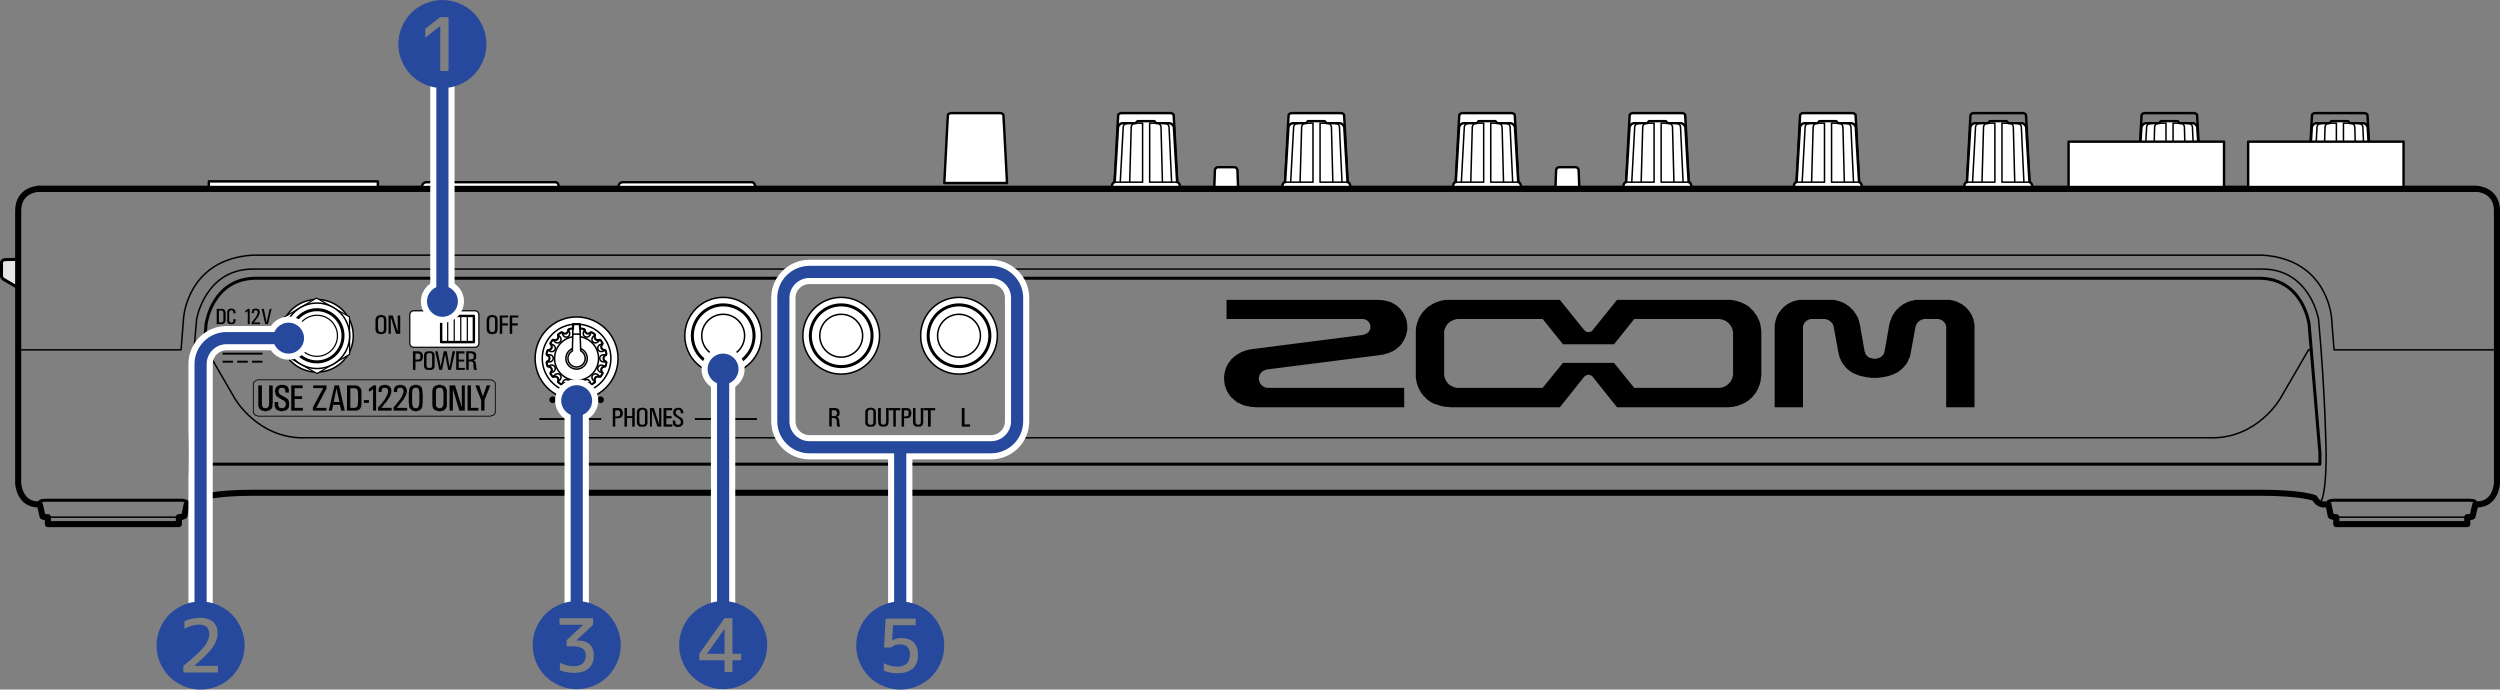 <?xml version="1.0" encoding="utf-8"?>
<!-- Generator: Adobe Illustrator 25.4.1, SVG Export Plug-In . SVG Version: 6.00 Build 0)  -->
<svg version="1.1" xmlns="http://www.w3.org/2000/svg" xmlns:xlink="http://www.w3.org/1999/xlink" x="0px" y="0px"
	 width="411.372px" height="113.467px" viewBox="0 0 411.372 113.467" style="enable-background:new 0 0 411.372 113.467;"
	 xml:space="preserve">
<rect x="0" y="0" width="411.372" height="113.467" fill="#808080" stroke="none"/>
<style type="text/css">
	.st0{fill:#E6E6E6;stroke:#000000;stroke-width:0.5;stroke-linecap:round;stroke-linejoin:round;stroke-miterlimit:10;}
	.st1{fill:none;stroke:#000000;stroke-linecap:round;stroke-linejoin:round;stroke-miterlimit:10;}
	.st2{fill:none;stroke:#000000;stroke-width:0.5;stroke-linecap:round;stroke-linejoin:round;stroke-miterlimit:10;}
	.st3{fill:none;stroke:#000000;stroke-width:0.25;stroke-linecap:round;stroke-linejoin:round;stroke-miterlimit:10;}
	.st4{fill:#FFFFFF;stroke:#000000;stroke-width:0.4;stroke-linecap:round;stroke-linejoin:round;stroke-miterlimit:10;}
	.st5{fill:none;stroke:#000000;stroke-width:0.4;stroke-linecap:round;stroke-linejoin:round;stroke-miterlimit:10;}
	.st6{fill:#FFFFFF;stroke:#000000;stroke-width:0.2;stroke-linecap:round;stroke-linejoin:round;stroke-miterlimit:2;}
	.st7{fill:none;stroke:#000000;stroke-width:0.2;stroke-linecap:round;stroke-linejoin:round;stroke-miterlimit:10;}
	.st8{fill:#FFFFFF;stroke:#000000;stroke-width:0.25;stroke-miterlimit:10;}
	.st9{fill:none;stroke:#000000;stroke-width:0.25;stroke-miterlimit:10;}
	.st10{fill:#FFFFFF;stroke:#000000;stroke-width:0.25;stroke-linecap:round;stroke-linejoin:round;stroke-miterlimit:10;}
	.st11{fill:none;stroke:#000000;stroke-width:0.35;stroke-linecap:round;stroke-linejoin:round;stroke-miterlimit:10;}
	.st12{fill:none;stroke:#000000;stroke-width:0.5;stroke-miterlimit:10;}
	.st13{fill:#FFFFFF;stroke:#000000;stroke-width:0.25;stroke-linecap:round;stroke-linejoin:round;stroke-miterlimit:2;}
	.st14{fill:none;stroke:#000000;stroke-width:0.5;stroke-linecap:round;stroke-linejoin:round;stroke-miterlimit:2;}
	.st15{fill:none;stroke:#000000;stroke-width:0.2;stroke-linecap:round;stroke-linejoin:round;stroke-miterlimit:2;}
	.st16{fill:none;stroke:#FFFFFF;stroke-width:4;stroke-miterlimit:10;}
	.st17{stroke:#FFFFFF;stroke-width:2;stroke-miterlimit:10;}
	.st18{fill:none;stroke:#FFFFFF;stroke-width:4;}
	.st19{fill:#26499D;}
	.st20{fill:none;stroke:#26499D;stroke-width:2;}
	.st21{fill:none;stroke:#26499D;stroke-width:2;stroke-miterlimit:10;}
</style>
<g id="レイヤー_1">
	<g>
		<g>
			<path class="st0" d="M2.991,42.675l-2.193,0.046c0,0-0.548,0.054-0.548,0.548v2.191c0,0,0.053,0.327,0.32,0.484l1.278,0.749
				l1.143,0.686"/>
			<path class="st1" d="M372.056,81.082c6.751,0,8.813,0.869,8.813,0.869c0.588,1.19,1.599,1.051,1.599,1.051h0.684l0.367,1.871
				c0.304,0.236,0.913,0.229,0.913,0.229v1.141h21.554v-1.141c0.804,0,0.869-0.136,0.869-0.136l0.455-1.964h0.275
				c3.109,0,3.288-3.471,3.288-3.471V34.703c0-3.509-3.288-3.628-3.288-3.628H6.279c0,0-3.288,0.119-3.288,3.628v44.827
				c0,0,0.178,3.471,3.288,3.471h0.274l0.456,1.964c0,0,0.066,0.136,0.869,0.136v1.141h21.554v-1.141c0,0,0.609,0.007,0.913-0.229
				l0.366-1.871h0.685c0,0,1.011,0.139,1.599-1.051c0,0,2.062-0.869,8.813-0.869H372.056z"/>
			<path class="st2" d="M6.575,83.092l-0.022-0.548c0,0,0.039-0.229,1.005-0.229h22.194c0,0,0.457-0.044,0.96,0.183v0.504"/>
			<line class="st3" x1="7.878" y1="85.101" x2="29.432" y2="85.101"/>
			<path class="st2" d="M407.288,83.092l0.021-0.548c0,0-0.038-0.229-1.005-0.229h-22.193c0,0-0.456-0.044-0.961,0.183v0.504"/>
			<line class="st3" x1="405.986" y1="85.101" x2="384.431" y2="85.101"/>
			<path class="st2" d="M381.738,76.377v-1.872l-1.781-21.144c0,0-0.938-7.58-8.268-7.58H42.173c-7.329,0-8.266,7.58-8.266,7.58
				l-1.781,21.144v1.872H381.738z"/>
			<path class="st3" d="M410.872,57.564h-26.806l-0.411-5.253c0,0-0.584-9.634-11.328-10.321H41.535
				c-10.743,0.687-11.326,10.321-11.326,10.321l-0.412,5.253H2.991"/>
			<path class="st3" d="M381.582,82.773c0,0,1.182,0.34,1.182-8.268c0,0-0.133-9.824-1.255-22.011c0,0-1.406-8.22-9.276-8.22H41.631
				c-7.871,0-9.276,8.22-9.276,8.22C31.232,64.681,31.1,74.505,31.1,74.505c0,8.608,1.182,8.268,1.182,8.268"/>
			<path class="st3" d="M380.311,57.564h-0.445l-4.661,8.037c0,0-3.675,6.44-11.187,6.44H49.846c-7.512,0-11.188-6.44-11.188-6.44
				l-4.659-8.037h-0.446"/>
			<path class="st4" d="M165.704,30.116l-0.501-9.588l-0.092-1.555c0-0.308-0.504-0.365-0.504-0.365h-8.127
				c0,0-0.504,0.057-0.504,0.365l-0.092,1.555l-0.501,9.588H165.704z"/>
			<g>
				<path class="st4" d="M193.723,30.116l-0.502-9.588l-0.092-1.555c0-0.308-0.502-0.365-0.502-0.365h-8.127
					c0,0-0.502,0.057-0.502,0.365l-0.092,1.555l-0.502,9.588H193.723z"/>
				<g>
					<path class="st4" d="M182.969,30.848c0,0-0.051-0.869,0.453-0.869l0.545-9.066c0,0,0.183-0.643,0.795-0.643h2.114l0.308-0.337
						h2.756l0.308,0.337h2.114c0.612,0,0.795,0.643,0.795,0.643l0.54,9.066c0,0,0.458-0.028,0.458,0.869H182.969z"/>
					<path class="st3" d="M184.337,29.979l0.488-9.097c0,0,0.031-0.552,0.674-0.552"/>
					<path class="st3" d="M185.889,29.979l0.254-9.066c0,0,0.031-0.643,0.735-0.643h1.134v9.709h-4.589"/>
					<path class="st3" d="M192.787,29.979l-0.424-9.097c0,0-0.033-0.552-0.674-0.552"/>
					<path class="st3" d="M191.278,29.979l-0.234-9.066c0,0-0.03-0.643-0.735-0.643h-1.134v9.709h4.523"/>
				</g>
			</g>
			<g>
				<path class="st4" d="M221.763,30.116l-0.502-9.588l-0.092-1.555c0-0.308-0.502-0.365-0.502-0.365h-8.127
					c0,0-0.502,0.057-0.502,0.365l-0.092,1.555l-0.502,9.588H221.763z"/>
				<g>
					<path class="st4" d="M211.009,30.848c0,0-0.051-0.869,0.453-0.869l0.545-9.066c0,0,0.183-0.643,0.795-0.643h2.114l0.308-0.337
						h2.756l0.308,0.337h2.114c0.612,0,0.795,0.643,0.795,0.643l0.54,9.066c0,0,0.458-0.028,0.458,0.869H211.009z"/>
					<path class="st3" d="M212.377,29.979l0.488-9.097c0,0,0.031-0.552,0.674-0.552"/>
					<path class="st3" d="M213.929,29.979l0.254-9.066c0,0,0.031-0.643,0.735-0.643h1.134v9.709h-4.589"/>
					<path class="st3" d="M220.827,29.979l-0.424-9.097c0,0-0.033-0.552-0.674-0.552"/>
					<path class="st3" d="M219.318,29.979l-0.234-9.066c0,0-0.029-0.643-0.735-0.643h-1.134v9.709h4.523"/>
				</g>
			</g>
			<g>
				<path class="st4" d="M249.847,30.116l-0.501-9.588l-0.092-1.555c0-0.308-0.504-0.365-0.504-0.365h-8.127
					c0,0-0.502,0.057-0.502,0.365l-0.091,1.555l-0.503,9.588H249.847z"/>
				<g>
					<path class="st4" d="M239.093,30.848c0,0-0.051-0.869,0.453-0.869l0.546-9.066c0,0,0.183-0.643,0.795-0.643h2.115l0.306-0.337
						h2.758l0.306,0.337h2.114c0.614,0,0.797,0.643,0.797,0.643l0.54,9.066c0,0,0.458-0.028,0.458,0.869H239.093z"/>
					<path class="st3" d="M240.463,29.979l0.488-9.097c0,0,0.029-0.552,0.674-0.552"/>
					<path class="st3" d="M242.014,29.979l0.252-9.066c0,0,0.033-0.643,0.737-0.643h1.132v9.709h-4.589"/>
					<path class="st3" d="M248.911,29.979l-0.424-9.097c0,0-0.031-0.552-0.674-0.552"/>
					<path class="st3" d="M247.402,29.979l-0.232-9.066c0,0-0.031-0.643-0.737-0.643h-1.132v9.709h4.523"/>
				</g>
			</g>
			<g>
				<path class="st4" d="M277.887,30.116l-0.501-9.588l-0.091-1.555c0-0.308-0.504-0.365-0.504-0.365h-8.127
					c0,0-0.502,0.057-0.502,0.365l-0.092,1.555l-0.502,9.588H277.887z"/>
				<g>
					<path class="st4" d="M267.133,30.848c0,0-0.051-0.869,0.453-0.869l0.547-9.066c0,0,0.183-0.643,0.795-0.643h2.114l0.306-0.337
						h2.758l0.306,0.337h2.115c0.614,0,0.797,0.643,0.797,0.643l0.54,9.066c0,0,0.458-0.028,0.458,0.869H267.133z"/>
					<path class="st3" d="M268.503,29.979l0.488-9.097c0,0,0.029-0.552,0.674-0.552"/>
					<path class="st3" d="M270.054,29.979l0.252-9.066c0,0,0.033-0.643,0.737-0.643h1.133v9.709h-4.589"/>
					<path class="st3" d="M276.951,29.979l-0.424-9.097c0,0-0.031-0.552-0.674-0.552"/>
					<path class="st3" d="M275.442,29.979l-0.232-9.066c0,0-0.031-0.643-0.736-0.643h-1.133v9.709h4.523"/>
				</g>
			</g>
			<g>
				<path class="st4" d="M305.928,30.116l-0.501-9.588l-0.091-1.555c0-0.308-0.504-0.365-0.504-0.365h-8.127
					c0,0-0.502,0.057-0.502,0.365l-0.092,1.555l-0.502,9.588H305.928z"/>
				<g>
					<path class="st4" d="M295.175,30.848c0,0-0.051-0.869,0.453-0.869l0.547-9.066c0,0,0.183-0.643,0.795-0.643h2.114l0.306-0.337
						h2.758l0.306,0.337h2.114c0.614,0,0.797,0.643,0.797,0.643l0.54,9.066c0,0,0.458-0.028,0.458,0.869H295.175z"/>
					<path class="st3" d="M296.544,29.979l0.488-9.097c0,0,0.03-0.552,0.674-0.552"/>
					<path class="st3" d="M298.096,29.979l0.252-9.066c0,0,0.033-0.643,0.736-0.643h1.133v9.709h-4.589"/>
					<path class="st3" d="M304.992,29.979l-0.424-9.097c0,0-0.031-0.552-0.674-0.552"/>
					<path class="st3" d="M303.483,29.979l-0.232-9.066c0,0-0.031-0.643-0.736-0.643h-1.133v9.709h4.523"/>
				</g>
			</g>
			<g>
				<path class="st5" d="M333.968,30.116l-0.501-9.588l-0.092-1.555c0-0.308-0.504-0.365-0.504-0.365h-8.127
					c0,0-0.502,0.057-0.502,0.365l-0.092,1.555l-0.502,9.588H333.968z"/>
				<g>
					<path class="st4" d="M323.215,30.848c0,0-0.051-0.869,0.453-0.869l0.547-9.066c0,0,0.183-0.643,0.795-0.643h2.114l0.306-0.337
						h2.757l0.306,0.337h2.114c0.614,0,0.797,0.643,0.797,0.643l0.54,9.066c0,0,0.458-0.028,0.458,0.869H323.215z"/>
					<path class="st3" d="M324.584,29.979l0.488-9.097c0,0,0.03-0.552,0.674-0.552"/>
					<path class="st3" d="M326.136,29.979l0.252-9.066c0,0,0.033-0.643,0.736-0.643h1.132v9.709h-4.589"/>
					<path class="st3" d="M333.032,29.979l-0.424-9.097c0,0-0.031-0.552-0.674-0.552"/>
					<path class="st3" d="M331.523,29.979l-0.232-9.066c0,0-0.031-0.643-0.736-0.643h-1.133v9.709h4.523"/>
				</g>
			</g>
			<g>
				<path class="st5" d="M362.121,30.116l-0.501-9.588l-0.092-1.555c0-0.308-0.504-0.365-0.504-0.365h-8.127
					c0,0-0.502,0.057-0.502,0.365l-0.092,1.555l-0.502,9.588H362.121z"/>
				<g>
					<path class="st4" d="M351.367,30.848c0,0-0.051-0.869,0.453-0.869l0.547-9.066c0,0,0.183-0.643,0.795-0.643h2.114l0.306-0.337
						h2.758l0.306,0.337h2.114c0.614,0,0.797,0.643,0.797,0.643l0.54,9.066c0,0,0.458-0.028,0.458,0.869H351.367z"/>
					<path class="st3" d="M352.737,29.979l0.488-9.097c0,0,0.029-0.552,0.674-0.552"/>
					<path class="st3" d="M354.289,29.979l0.252-9.066c0,0,0.033-0.643,0.736-0.643h1.133v9.709h-4.589"/>
					<path class="st3" d="M361.185,29.979l-0.424-9.097c0,0-0.031-0.552-0.674-0.552"/>
					<path class="st3" d="M359.676,29.979l-0.232-9.066c0,0-0.031-0.643-0.736-0.643h-1.132v9.709h4.523"/>
				</g>
			</g>
			<g>
				<path class="st5" d="M390.161,30.116l-0.501-9.588l-0.092-1.555c0-0.308-0.504-0.365-0.504-0.365h-8.127
					c0,0-0.502,0.057-0.502,0.365l-0.092,1.555l-0.502,9.588H390.161z"/>
				<g>
					<path class="st4" d="M379.407,30.848c0,0-0.051-0.869,0.453-0.869l0.547-9.066c0,0,0.183-0.643,0.795-0.643h2.114l0.306-0.337
						h2.758l0.306,0.337h2.114c0.614,0,0.797,0.643,0.797,0.643l0.54,9.066c0,0,0.458-0.028,0.458,0.869H379.407z"/>
					<path class="st3" d="M380.777,29.979l0.488-9.097c0,0,0.03-0.552,0.674-0.552"/>
					<path class="st3" d="M382.328,29.979l0.252-9.066c0,0,0.033-0.643,0.736-0.643h1.133v9.709h-4.589"/>
					<path class="st3" d="M389.225,29.979l-0.424-9.097c0,0-0.031-0.552-0.674-0.552"/>
					<path class="st3" d="M387.716,29.979l-0.232-9.066c0,0-0.031-0.643-0.737-0.643h-1.133v9.709h4.523"/>
				</g>
			</g>
			<polyline class="st4" points="34.364,31.075 34.364,29.843 62.176,29.843 62.176,31.075 			"/>
			<path class="st4" d="M69.437,31.075c0,0-0.191-1.096,0.804-1.096h21.163c0,0,0.548-0.002,0.548,0.869"/>
			<path class="st4" d="M101.753,31.075c0,0-0.19-1.096,0.805-1.096h21.163c0,0,0.547-0.002,0.547,0.869"/>
			<path class="st4" d="M203.733,31.075l-0.111-3.06c0,0-0.038-0.501-0.547-0.501h-2.617c-0.509,0-0.548,0.501-0.548,0.501
				l-0.111,3.06"/>
			<path class="st4" d="M259.877,31.075l-0.113-3.06c0,0-0.036-0.501-0.547-0.501h-2.615c-0.511,0-0.548,0.501-0.548,0.501
				l-0.113,3.06"/>
			<rect x="340.385" y="23.312" class="st4" width="25.574" height="7.764"/>
			<rect x="369.93" y="23.312" class="st4" width="25.574" height="7.764"/>
			<line class="st1" x1="407.585" y1="31.075" x2="6.279" y2="31.075"/>
		</g>
		<g>
			<path class="st6" d="M78.157,51.136c0.352,0,0.64,0.29,0.64,0.643v4.72c0,0.358-0.288,0.641-0.64,0.641H68.073
				c-0.356,0-0.643-0.286-0.643-0.641v-4.72c0-0.353,0.287-0.643,0.643-0.643H78.157z"/>
			<g>
				<line class="st7" x1="76.898" y1="51.988" x2="76.898" y2="56.292"/>
				<line class="st7" x1="75.819" y1="51.988" x2="75.819" y2="56.292"/>
				<line class="st7" x1="74.741" y1="51.988" x2="74.741" y2="56.292"/>
				<line class="st7" x1="73.667" y1="51.988" x2="73.667" y2="56.292"/>
				<rect x="72.59" y="51.988" class="st5" width="5.384" height="4.304"/>
			</g>
		</g>
		<g>
			<path class="st8" d="M101.697,58.981c0,3.766-3.054,6.819-6.824,6.819c-3.765,0-6.821-3.054-6.821-6.819
				c0-3.774,3.055-6.826,6.821-6.826C98.643,52.155,101.697,55.207,101.697,58.981z"/>
			<path class="st9" d="M100.522,58.981c0,3.116-2.527,5.644-5.649,5.644c-3.116,0-5.646-2.528-5.646-5.644
				c0-3.124,2.53-5.649,5.646-5.649C97.995,53.332,100.522,55.857,100.522,58.981z"/>
			<path class="st3" d="M89.98,59.549h0.527c0,0,0.514-0.085,0.53-0.573V58.94c-0.016-0.486-0.53-0.566-0.53-0.566H89.98"/>
			<path class="st3" d="M99.748,59.549h-0.524c0,0-0.519-0.085-0.533-0.573V58.94c0.015-0.486,0.533-0.566,0.533-0.566h0.524"/>
			<path class="st3" d="M90.572,61.37l0.486-0.2c0,0,0.443-0.275,0.277-0.735L91.32,60.41c-0.201-0.448-0.709-0.326-0.709-0.326
				l-0.484,0.201"/>
			<path class="st3" d="M99.599,57.633l-0.484,0.201c0,0-0.509,0.119-0.71-0.324l-0.013-0.031c-0.173-0.455,0.273-0.732,0.273-0.732
				l0.484-0.2"/>
			<path class="st3" d="M91.822,62.828l0.37-0.37c0,0,0.306-0.424-0.026-0.782l-0.023-0.02c-0.358-0.335-0.782-0.028-0.782-0.028
				L90.991,62"/>
			<path class="st3" d="M98.728,55.924l-0.373,0.368c0,0-0.422,0.309-0.779-0.026l-0.023-0.024
				c-0.332-0.352-0.026-0.777-0.026-0.777l0.372-0.372"/>
			<path class="st3" d="M93.531,63.699l0.203-0.484c0,0,0.119-0.507-0.326-0.712l-0.029-0.01c-0.456-0.174-0.731,0.272-0.731,0.272
				l-0.2,0.486"/>
			<path class="st3" d="M97.272,54.674l-0.203,0.486c0,0-0.275,0.447-0.733,0.273l-0.028-0.015
				c-0.444-0.198-0.326-0.705-0.326-0.705l0.203-0.488"/>
			<path class="st3" d="M95.446,63.851v-0.527c0,0-0.083-0.517-0.573-0.53h-0.029c-0.488,0.013-0.573,0.53-0.573,0.53v0.527"/>
			<path class="st3" d="M95.446,54.081v0.525c0,0-0.083,0.514-0.573,0.532h-0.029c-0.488-0.018-0.573-0.532-0.573-0.532v-0.525"/>
			<path class="st3" d="M97.272,63.256l-0.203-0.488c0,0-0.275-0.442-0.733-0.27l-0.028,0.013c-0.444,0.201-0.326,0.71-0.326,0.71
				l0.203,0.483"/>
			<path class="st3" d="M93.531,54.23l0.203,0.486c0,0,0.119,0.507-0.326,0.71l-0.029,0.011c-0.456,0.172-0.731-0.27-0.731-0.27
				l-0.2-0.488"/>
			<path class="st3" d="M98.728,62.01l-0.373-0.373c0,0-0.422-0.304-0.779,0.029l-0.023,0.02c-0.33,0.36-0.026,0.781-0.026,0.781
				l0.372,0.372"/>
			<path class="st3" d="M91.822,55.103l0.37,0.368c0,0,0.306,0.429-0.026,0.781l-0.023,0.025c-0.358,0.335-0.782,0.024-0.782,0.024
				l-0.37-0.368"/>
			<path class="st3" d="M99.599,60.299l-0.484-0.203c0,0-0.509-0.118-0.71,0.327l-0.013,0.026c-0.173,0.458,0.273,0.731,0.273,0.731
				l0.484,0.201"/>
			<path class="st3" d="M90.572,56.561l0.486,0.203c0,0,0.443,0.272,0.277,0.728l-0.015,0.031c-0.201,0.444-0.709,0.321-0.709,0.321
				l-0.484-0.2"/>
			<path class="st9" d="M96.634,58.981c0,0.969-0.789,1.758-1.761,1.758c-0.97,0-1.758-0.789-1.758-1.758
				c0-0.974,0.787-1.762,1.758-1.762C95.845,57.219,96.634,58.007,96.634,58.981z"/>
			<path class="st9" d="M98.496,58.981c0,1.995-1.625,3.618-3.623,3.618c-1.997,0-3.62-1.623-3.62-3.618c0-2,1.623-3.625,3.62-3.625
				C96.871,55.356,98.496,56.981,98.496,58.981z"/>
			<g>
				<path class="st10" d="M95.416,53.355c-0.177-0.015-0.36-0.023-0.543-0.023c-0.196,0-0.386,0.008-0.579,0.023l-0.111,4.386
					c-0.432,0.237-0.728,0.702-0.728,1.24c0,0.782,0.635,1.416,1.419,1.416c0.786,0,1.422-0.633,1.422-1.416
					c0-0.543-0.303-1.011-0.745-1.252L95.416,53.355z"/>
				<path class="st9" d="M94.238,55.019c0.205-0.034,0.419-0.049,0.635-0.049c0.203,0,0.399,0.011,0.591,0.043"/>
			</g>
			<path class="st11" d="M95.442,54.093l0.013-0.012l0.018-0.01l0.018-0.007l0.016-0.003l0.016-0.005l0.016-0.003l0.02-0.002h0.02
				l0.02,0.005l0.465,0.09l0.02,0.005l0.016,0.005l0.016,0.012l0.016,0.01l0.013,0.01l0.016,0.015l0.013,0.01l0.01,0.013
				l0.012,0.011l0.008,0.02l0.007,0.02l0.008,0.015l0.005,0.015l0.003,0.016l0.002,0.023v0.016l0,0l0.087,0.304l0.242,0.204
				l0.317,0.034l0.28-0.162l0.015-0.01l0.012-0.015l0.015-0.005l0.016-0.012l0.016-0.008l0.016-0.007l0.018-0.003l0.015-0.003h0.02
				h0.02h0.02l0.016,0.003l0.016,0.003l0.018,0.005l0.018,0.008l0.016,0.007l0.396,0.27l0.013,0.008l0.015,0.011l0.011,0.016
				l0.01,0.013l0.01,0.016l0.01,0.015l0.01,0.02l0.002,0.016l0.005,0.016v0.018v0.023v0.015v0.016l-0.005,0.02l-0.002,0.015
				l-0.01,0.018l0,0l-0.039,0.321l0.147,0.277l0.283,0.15l0.316-0.038l0.02-0.008l0.016-0.008h0.018l0.018-0.003h0.016h0.02
				l0.016,0.003h0.02l0.016,0.01l0.018,0.007l0.015,0.007l0.013,0.008l0.016,0.015l0.015,0.01l0.012,0.015l0.013,0.011l0.265,0.401
				l0.008,0.013l0.008,0.018l0.007,0.015l0.003,0.023l0.005,0.015v0.018v0.016l-0.003,0.02l-0.002,0.016l-0.003,0.018l-0.01,0.02
				l-0.007,0.016l-0.01,0.015l-0.007,0.016l-0.013,0.013l-0.013,0.013l0,0l-0.157,0.277l0.029,0.318l0.205,0.242l0.306,0.09h0.02
				l0.016,0.002l0.02,0.005l0.016,0.002l0.016,0.01l0.018,0.003l0.015,0.011l0.015,0.01l0.015,0.011l0.013,0.013l0.01,0.013
				l0.01,0.015l0.011,0.018l0.008,0.015l0.007,0.016l0.007,0.016l0.093,0.468l0.002,0.021v0.015l-0.002,0.02l-0.003,0.018
				l-0.005,0.018l-0.007,0.02l-0.003,0.013l-0.012,0.02l-0.008,0.012l-0.013,0.018l-0.01,0.012L99.7,58.426l-0.013,0.011
				l-0.015,0.01l-0.015,0.008l-0.02,0.008l0,0l-0.252,0.196l-0.095,0.306l0.095,0.303l0.252,0.2l0.02,0.005l0.015,0.007l0.015,0.013
				l0.013,0.01l0.016,0.011l0.01,0.015l0.013,0.015l0.008,0.015l0.012,0.016l0.003,0.016l0.007,0.016l0.005,0.016l0.003,0.02
				l0.002,0.018v0.021l-0.002,0.015l-0.093,0.471l-0.007,0.016l-0.007,0.016l-0.008,0.013l-0.011,0.02l-0.01,0.013l-0.01,0.015
				l-0.013,0.015l-0.015,0.008l-0.015,0.013l-0.015,0.008l-0.018,0.007l-0.016,0.005l-0.016,0.007h-0.02l-0.016,0.007h-0.02
				l-0.306,0.085l-0.205,0.244l-0.029,0.318l0.157,0.28l0,0l0.011,0.01l0.015,0.016l0.007,0.015l0.01,0.016l0.007,0.015l0.01,0.016
				l0.003,0.018l0.002,0.018l0.003,0.021v0.02v0.015l-0.005,0.016l-0.003,0.018l-0.007,0.02l-0.008,0.016l-0.008,0.015l-0.265,0.398
				l-0.013,0.015l-0.012,0.013l-0.013,0.011L98.8,61.966l-0.013,0.015l-0.015,0.008l-0.018,0.005L98.738,62l-0.02,0.002
				l-0.016,0.005h-0.02h-0.016l-0.018-0.005L98.63,62l-0.016-0.007l-0.02-0.005l-0.316-0.041l-0.283,0.149l-0.147,0.283l0.039,0.314
				l0,0l0.01,0.021l0.002,0.015l0.005,0.021v0.013v0.02v0.02v0.015l-0.005,0.02l-0.002,0.018l-0.01,0.018l-0.01,0.016l-0.01,0.013
				l-0.01,0.013l-0.011,0.018l-0.015,0.01l-0.013,0.013l-0.396,0.265l-0.016,0.008l-0.016,0.008l-0.02,0.01l-0.016,0.002
				l-0.016,0.003h-0.02h-0.02l-0.02-0.003h-0.015l-0.018-0.01l-0.016-0.007l-0.016-0.005l-0.016-0.008l-0.015-0.01l-0.012-0.013
				l-0.015-0.015l-0.28-0.154l-0.317,0.026l-0.242,0.206l-0.087,0.304l0,0v0.023l-0.002,0.013l-0.003,0.02L96.22,63.64l-0.008,0.018
				l-0.007,0.015l-0.008,0.016l-0.012,0.015l-0.01,0.016l-0.013,0.013l-0.016,0.008l-0.013,0.011l-0.016,0.011l-0.016,0.01
				l-0.016,0.003l-0.02,0.005l-0.465,0.097h-0.02l-0.02,0.002l-0.02-0.002l-0.016-0.003l-0.016-0.003l-0.016-0.01l-0.018-0.003
				l-0.018-0.008l-0.013-0.008l-0.013-0.011l-0.013-0.013l-0.013-0.013l-0.013-0.018l-0.01-0.013l-0.007-0.015l-0.01-0.02
				l-0.196-0.25l-0.301-0.095l-0.308,0.095l-0.196,0.25l0,0l-0.007,0.02l-0.007,0.015l-0.013,0.013l-0.01,0.018l-0.013,0.013
				L94.3,63.832l-0.013,0.011l-0.016,0.008l-0.016,0.008l-0.016,0.003l-0.02,0.01l-0.013,0.003l-0.02,0.003l-0.02,0.002
				l-0.018-0.002H94.13l-0.468-0.097l-0.016-0.005l-0.018-0.003l-0.018-0.01l-0.013-0.011l-0.016-0.011l-0.013-0.008l-0.01-0.013
				l-0.016-0.016l-0.007-0.015l-0.01-0.016l-0.007-0.015l-0.007-0.018l-0.007-0.018l-0.003-0.02v-0.013v-0.023l-0.087-0.304
				l-0.244-0.206l-0.317-0.026l-0.282,0.154l0,0l-0.011,0.015l-0.015,0.013l-0.015,0.01l-0.015,0.008l-0.015,0.005l-0.021,0.007
				l-0.016,0.01h-0.016l-0.018,0.003h-0.02h-0.016l-0.016-0.003l-0.021-0.002l-0.016-0.01l-0.016-0.008l-0.016-0.008l-0.398-0.265
				l-0.013-0.016l-0.015-0.007l-0.012-0.018l-0.01-0.013l-0.012-0.015l-0.008-0.015l-0.005-0.018l-0.007-0.02l-0.003-0.018
				l-0.003-0.015v-0.02v-0.02l0.003-0.016l0.003-0.018l0.007-0.015l0.005-0.021l0.041-0.314l-0.151-0.283l-0.281-0.149l-0.318,0.041
				l0,0l-0.016,0.005L91.099,62l-0.02,0.002l-0.016,0.005h-0.016h-0.02l-0.02-0.005L90.991,62l-0.016-0.007l-0.018-0.005
				l-0.016-0.008l-0.016-0.015l-0.011-0.007l-0.016-0.011l-0.013-0.013l-0.008-0.015l-0.27-0.398l-0.007-0.016l-0.008-0.015
				l-0.005-0.02l-0.005-0.02l-0.002-0.015l-0.003-0.021V61.4l0.003-0.018l0.003-0.018l0.003-0.018l0.007-0.016l0.01-0.015
				l0.007-0.016l0.012-0.015l0.011-0.016l0.013-0.01l0.157-0.28l-0.029-0.318l-0.203-0.244l-0.309-0.085l0,0h-0.018l-0.018-0.007
				h-0.018l-0.016-0.007l-0.018-0.005l-0.018-0.008l-0.013-0.007l-0.013-0.013l-0.016-0.01l-0.013-0.018l-0.013-0.01l-0.008-0.013
				l-0.01-0.02l-0.01-0.013l-0.007-0.016l-0.005-0.016l-0.093-0.471l-0.002-0.015v-0.021l0.002-0.018l0.002-0.02l0.005-0.016
				l0.007-0.016l0.008-0.016l0.007-0.016l0.01-0.015l0.01-0.015l0.013-0.015l0.013-0.011l0.016-0.01l0.013-0.013l0.016-0.007
				l0.018-0.005l0.251-0.2l0.095-0.303L90.34,58.66l-0.251-0.196l0,0l-0.018-0.008l-0.016-0.008l-0.013-0.01l-0.016-0.011
				l-0.013-0.011l-0.013-0.012l-0.01-0.018l-0.01-0.012l-0.007-0.02l-0.008-0.013l-0.007-0.02l-0.005-0.018l-0.002-0.018
				l-0.002-0.02v-0.015l0.002-0.021l0.093-0.468l0.005-0.016l0.007-0.016l0.01-0.015l0.01-0.018l0.008-0.015l0.013-0.012
				l0.013-0.015l0.016-0.011l0.013-0.01l0.013-0.011l0.018-0.003l0.018-0.01l0.016-0.002l0.018-0.005l0.016-0.002h0.02l0,0
				l0.309-0.09l0.203-0.242l0.029-0.318l-0.157-0.277l-0.013-0.013l-0.011-0.013l-0.012-0.016l-0.007-0.015l-0.01-0.016
				l-0.007-0.018l-0.003-0.02l-0.003-0.016l-0.003-0.02v-0.016l0.003-0.018l0.002-0.015l0.005-0.023l0.005-0.015l0.008-0.018
				l0.007-0.013l0.27-0.401l0.008-0.011l0.013-0.015l0.016-0.01l0.011-0.011l0.016-0.011l0.016-0.007l0.018-0.007l0.016-0.005
				l0.016-0.005l0.02-0.003h0.02h0.016l0.016,0.003l0.02,0.005l0.016,0.005l0.016,0.007l0,0l0.318,0.039l0.281-0.152l0.151-0.277
				l-0.041-0.321l-0.005-0.015l-0.007-0.018l-0.003-0.02l-0.003-0.016V55.15v-0.023l0.003-0.018l0.003-0.016l0.007-0.016l0.005-0.02
				l0.008-0.015l0.012-0.016l0.01-0.013l0.012-0.016l0.015-0.011l0.013-0.008l0.398-0.27l0.016-0.007l0.016-0.008l0.016-0.005
				l0.021-0.003l0.016-0.003h0.016h0.02h0.018l0.016,0.003l0.016,0.007l0.021,0.003l0.015,0.008l0.015,0.012l0.015,0.005
				l0.015,0.015l0.011,0.011v-0.002l0.282,0.162l0.317-0.034l0.244-0.204l0.087-0.304v-0.016v-0.023l0.003-0.015l0.007-0.016
				l0.007-0.015l0.007-0.02l0.01-0.02l0.007-0.011l0.016-0.013l0.01-0.01l0.013-0.015l0.016-0.01l0.013-0.01l0.018-0.012
				l0.018-0.003l0.016-0.007l0.468-0.09l0.018-0.005h0.018l0.02,0.002l0.02,0.003l0.013,0.005l0.02,0.003l0.016,0.007l0.016,0.01
				l0.016,0.012l0.007-0.738c0,0,0.743-0.047,1.123,0L95.442,54.093z"/>
		</g>
		<g>
			<path class="st8" d="M125.313,55.245c0,3.487-2.826,6.314-6.314,6.314s-6.315-2.826-6.315-6.314c0-3.487,2.828-6.314,6.315-6.314
				S125.313,51.758,125.313,55.245z"/>
			<path class="st9" d="M122.526,55.245c0,1.949-1.579,3.527-3.527,3.527s-3.527-1.578-3.527-3.527c0-1.949,1.579-3.527,3.527-3.527
				S122.526,53.296,122.526,55.245z"/>
			<path class="st12" d="M124.078,55.245c0,2.807-2.275,5.078-5.078,5.078c-2.803,0-5.078-2.271-5.078-5.078
				s2.275-5.078,5.078-5.078C121.803,50.167,124.078,52.438,124.078,55.245z"/>
		</g>
		<g>
			<path class="st8" d="M144.734,55.245c0,3.487-2.828,6.314-6.314,6.314c-3.489,0-6.315-2.826-6.315-6.314
				c0-3.487,2.826-6.314,6.315-6.314C141.906,48.931,144.734,51.758,144.734,55.245z"/>
			<path class="st9" d="M141.947,55.245c0,1.949-1.579,3.527-3.527,3.527s-3.528-1.578-3.528-3.527c0-1.949,1.581-3.527,3.528-3.527
				S141.947,53.296,141.947,55.245z"/>
			<path class="st12" d="M143.498,55.245c0,2.807-2.275,5.078-5.078,5.078c-2.805,0-5.08-2.271-5.08-5.078s2.275-5.078,5.08-5.078
				C141.224,50.167,143.498,52.438,143.498,55.245z"/>
		</g>
		<g>
			<path class="st8" d="M164.118,55.245c0,3.487-2.826,6.314-6.314,6.314c-3.487,0-6.315-2.826-6.315-6.314
				c0-3.487,2.828-6.314,6.315-6.314C161.292,48.931,164.118,51.758,164.118,55.245z"/>
			<path class="st9" d="M161.331,55.245c0,1.949-1.579,3.527-3.527,3.527c-1.947,0-3.527-1.578-3.527-3.527
				c0-1.949,1.579-3.527,3.527-3.527C159.752,51.718,161.331,53.296,161.331,55.245z"/>
			<path class="st12" d="M162.883,55.245c0,2.807-2.275,5.078-5.078,5.078c-2.803,0-5.078-2.271-5.078-5.078
				s2.275-5.078,5.078-5.078C160.608,50.167,162.883,52.438,162.883,55.245z"/>
		</g>
		<g>
			<path class="st13" d="M55.115,50.062c2.867,1.633,3.87,5.289,2.233,8.153c-1.637,2.87-5.291,3.87-8.158,2.237
				c-2.873-1.637-3.87-5.289-2.232-8.16C48.594,49.427,52.244,48.421,55.115,50.062z"/>
			<polygon class="st6" points="46.762,52.183 52.078,49.047 57.511,52.144 57.53,58.305 52.173,61.465 46.776,58.39 			"/>
			<path class="st13" d="M54.82,50.579c2.583,1.469,3.486,4.762,2.012,7.343c-1.474,2.586-4.765,3.484-7.348,2.013
				c-2.587-1.473-3.486-4.762-2.011-7.348C48.948,50.005,52.234,49.1,54.82,50.579z"/>
			<path class="st14" d="M54.278,51.525c2.06,1.173,2.774,3.797,1.6,5.852c-1.173,2.06-3.797,2.784-5.85,1.609
				c-2.064-1.175-2.781-3.797-1.605-5.857C49.592,51.073,52.22,50.352,54.278,51.525z"/>
			<path class="st15" d="M53.826,52.317c1.621,0.926,2.182,2.991,1.26,4.61c-0.925,1.623-2.988,2.188-4.607,1.267
				c-1.627-0.926-2.188-2.988-1.263-4.612C50.137,51.964,52.203,51.394,53.826,52.317z"/>
		</g>
	</g>
	<g>
		<g>
			<path d="M91.498,65.782c0,0.306-0.245,0.553-0.55,0.553c-0.306,0-0.553-0.247-0.553-0.553c0-0.304,0.247-0.551,0.553-0.551
				C91.253,65.231,91.498,65.478,91.498,65.782z"/>
			<path d="M99.376,65.782c0,0.306-0.247,0.553-0.551,0.553c-0.306,0-0.551-0.247-0.551-0.553c0-0.304,0.245-0.551,0.551-0.551
				C99.129,65.231,99.376,65.478,99.376,65.782z"/>
			<g>
				<path d="M228.133,49.524c-0.504-0.134-0.959-0.18-1.463-0.18h-24.842v3.15h22.24h0.321h0.043l0.048,0.046h0.046l0.093,0.047
					h0.088l0.046,0.044h0.048l0.09,0.044l0.047,0.046l0.044,0.046h0.047l0.044,0.046l0.046,0.046l0.046,0.044v0.047l0.046,0.046
					l0.044,0.046l0.048,0.046l0.046,0.046v0.092l0.046,0.044l0.042,0.046v0.136l0.049,0.048v0.092v0.091v0.319v0.044l-0.049,0.046
					v0.139l-0.042,0.044v0.047l-0.046,0.044v0.046l-0.046,0.046v0.044l-0.048,0.047h-0.044v0.046l-0.046,0.046l-0.046,0.046
					l-0.046,0.044l-0.044,0.047l-0.047,0.046h-0.044l-0.047,0.046l-0.09,0.044h-0.048l-0.046,0.044h-0.046l-0.088,0.046
					l-0.047,0.046h-0.093l-0.088,0.048h-0.137l-0.092,0.046h-0.137l-17.81,2.283c-0.867,0.092-1.736,0.365-2.466,0.821l-0.136,0.093
					l-0.185,0.136l-0.137,0.092l-0.134,0.09l-0.139,0.137l-0.136,0.137l-0.138,0.092l-0.092,0.092l-0.09,0.136l-0.093,0.137
					l-0.134,0.182l-0.093,0.093l-0.09,0.134l-0.092,0.183l-0.092,0.139l-0.046,0.046l-0.046,0.182l-0.09,0.183l-0.047,0.136
					l-0.046,0.185l-0.046,0.088v0.046l-0.043,0.183l-0.046,0.183l-0.047,0.183v0.226l-0.047,0.183v0.502l0.047,0.183v0.321
					l0.047,0.182v0.183l0.088,0.183v0.046l0.046,0.182l0.093,0.183l0.046,0.183l0.09,0.136v0.044l0.046,0.092l0.092,0.183
					l0.092,0.137l0.09,0.136l0.093,0.136l0.046,0.093l0.134,0.136l0.092,0.137l0.137,0.137l0.138,0.092l0.092,0.092l0.137,0.136
					l0.18,0.138l0.047,0.046l0.138,0.093l0.137,0.136l0.183,0.093l0.182,0.043l0.137,0.092l0.182,0.092l0.136,0.044l0.046,0.046
					l0.137,0.047l0.138,0.047l0.092,0.044h0.138l0.137,0.044l0.134,0.047h0.141l0.136,0.044h0.136l0.136,0.046l0.139,0.046h0.547
					l0.137,0.044h0.138h24.341v-3.196h-22.148h-0.458l-0.046-0.044h-0.088l-0.093-0.046h-0.09l-0.092-0.046h-0.046l-0.047-0.047
					l-0.044-0.046l-0.092-0.042l-0.048-0.046l-0.09-0.046l-0.046-0.047l-0.046-0.046l-0.046-0.044l-0.044-0.046l-0.047-0.092
					l-0.046-0.046l-0.046-0.046v-0.046l-0.046-0.046l-0.044-0.09v-0.046l-0.047-0.092v-0.093l-0.046-0.044v-0.183l-0.046-0.044
					v-0.229l0.046-0.092v-0.093l0.046-0.044v-0.138l0.047-0.046v-0.09l0.044-0.046l0.046-0.09v-0.046h0.046l0.046-0.093l0.047-0.044
					l0.044-0.044l0.046-0.047l0.046-0.046l0.046-0.046l0.046-0.046h0.044v-0.044l0.048-0.047l0.092-0.046h0.044l0.093-0.046h0.046
					l0,0l0.088-0.046l0.047-0.043h0.093l0.088-0.047h0.137l0.046-0.046h0.136l18.36-2.331l0.046-0.044h0.272l0.141-0.044h0.088
					l0.139-0.047l0.136-0.046l0.137-0.046h0.138l0.137-0.09h0.136l0.139-0.046l0.134-0.092l0.092-0.046l0.138-0.046l0.137-0.046
					l0.183-0.092l0.134-0.091l0.141-0.09l0.182-0.137l0.136-0.092l0.092-0.093l0.137-0.088l0.136-0.137l0.136-0.137l0.092-0.092
					l0.093-0.138l0.136-0.136l0.09-0.183l0.093-0.137l0.092-0.137l0.092-0.136l0.046-0.136l0.09-0.183l0.046-0.139l0.093-0.182
					l0.046-0.182l0.043-0.183l0.047-0.136l0.044-0.183v-0.138l0.048-0.183v-0.867l-0.048-0.138v-0.227l-0.044-0.139l-0.047-0.182
					l-0.043-0.134l-0.046-0.229l-0.047-0.139l-0.092-0.136l-0.09-0.183l-0.046-0.138l-0.092-0.137l-0.092-0.136l-0.093-0.137
					l-0.09-0.182l-0.136-0.136l-0.093-0.139l-0.092-0.09l-0.136-0.139l-0.136-0.136l-0.137-0.092l-0.092-0.137l-0.136-0.09
					l-0.182-0.092l-0.141-0.092l-0.134-0.092l-0.138-0.044l-0.137-0.092l-0.183-0.093l-0.183-0.044l-0.136-0.046l-0.182-0.046
					l-0.183-0.093"/>
				<polygon points="292.023,53.955 292.023,67.015 296.68,67.015 296.68,54.001 296.68,53.682 296.726,53.591 296.726,53.545 
					296.77,53.451 296.77,53.407 296.818,53.361 296.818,53.27 296.864,53.226 296.909,53.18 296.909,53.134 296.954,53.088 
					297.001,53.042 297.047,52.996 297.093,52.951 297.093,52.903 297.181,52.859 297.229,52.859 297.229,52.767 297.32,52.767 
					297.32,52.721 297.364,52.721 297.458,52.676 297.503,52.631 297.549,52.631 297.593,52.587 297.732,52.587 297.777,52.54 
					297.821,52.54 297.914,52.494 298.142,52.494 300.105,52.494 300.38,52.494 300.472,52.54 300.56,52.54 300.608,52.587 
					300.654,52.587 300.744,52.631 300.79,52.631 300.884,52.676 300.929,52.721 300.973,52.721 301.019,52.767 301.064,52.813 
					301.156,52.859 301.2,52.903 301.248,52.903 301.293,52.996 301.338,53.042 301.385,53.088 301.431,53.088 301.431,53.134 
					301.477,53.18 301.519,53.27 301.567,53.316 301.613,53.407 301.613,53.451 301.658,53.545 301.704,53.591 301.704,53.682 
					301.748,53.728 301.748,53.862 302.526,58.112 302.572,58.202 302.572,58.341 302.616,58.477 302.663,58.615 302.707,58.75 
					302.707,58.888 302.799,58.98 302.847,59.069 302.892,59.209 302.937,59.344 302.984,59.434 303.076,59.572 303.12,59.665 
					303.164,59.757 303.212,59.757 303.256,59.893 303.347,59.983 303.395,60.074 303.485,60.168 303.531,60.212 303.531,60.258 
					303.624,60.349 303.714,60.439 303.804,60.532 303.897,60.622 303.897,60.668 303.94,60.714 304.08,60.806 304.17,60.853 
					304.262,60.942 304.352,61.033 304.491,61.081 304.491,61.125 304.627,61.217 304.719,61.262 304.855,61.354 304.946,61.398 
					305.039,61.444 305.175,61.492 305.269,61.537 305.403,61.581 305.586,61.673 305.768,61.721 305.951,61.809 306.134,61.856 
					306.363,61.902 306.544,61.946 306.774,61.991 306.956,62.036 307.138,62.084 307.367,62.084 307.55,62.13 307.779,62.13 
					307.871,62.176 309.103,62.176 309.147,62.13 309.378,62.13 309.56,62.084 309.787,62.084 309.97,62.036 310.199,61.991 
					310.381,61.946 310.61,61.902 310.792,61.856 310.975,61.809 311.158,61.721 311.34,61.673 311.569,61.581 311.662,61.537 
					311.751,61.492 311.887,61.444 311.98,61.398 312.116,61.31 312.253,61.262 312.345,61.217 312.437,61.125 312.528,61.033 
					312.572,61.033 312.572,60.987 312.664,60.942 312.801,60.853 312.893,60.76 312.985,60.668 313.073,60.578 313.166,60.532 
					313.258,60.393 313.35,60.305 313.397,60.212 313.485,60.122 313.577,60.028 313.669,59.893 313.76,59.799 313.806,59.711 
					313.852,59.572 313.944,59.482 313.99,59.344 314.035,59.209 314.079,59.069 314.171,58.98 314.217,58.888 314.217,58.75 
					314.309,58.615 314.309,58.477 314.355,58.341 314.355,58.248 314.4,58.112 315.176,53.862 315.176,53.728 315.22,53.682 
					315.268,53.591 315.268,53.545 315.314,53.451 315.314,53.407 315.405,53.316 315.405,53.27 315.449,53.18 315.497,53.134 
					315.543,53.088 315.588,53.042 315.633,52.996 315.677,52.903 315.724,52.903 315.77,52.859 315.816,52.859 315.86,52.767 
					315.908,52.767 315.999,52.721 316.043,52.676 316.089,52.631 316.182,52.631 316.227,52.587 316.317,52.587 316.364,52.54 
					316.5,52.54 316.547,52.494 316.819,52.494 318.784,52.494 319.01,52.494 319.104,52.54 319.151,52.54 319.239,52.587 
					319.38,52.587 319.38,52.631 319.423,52.631 319.514,52.676 319.56,52.721 319.604,52.721 319.65,52.767 319.698,52.813 
					319.743,52.859 319.788,52.903 319.835,52.903 319.879,52.996 319.927,53.042 319.973,53.088 319.973,53.134 320.015,53.134 
					320.063,53.18 320.063,53.226 320.107,53.27 320.107,53.361 320.154,53.407 320.198,53.451 320.198,53.591 320.244,53.682 
					320.244,54.001 320.244,67.015 324.903,67.015 324.903,53.955 324.903,53.407 324.859,53.226 324.859,53.134 324.812,52.996 
					324.766,52.859 324.766,52.721 324.722,52.587 324.722,52.494 324.63,52.358 324.583,52.219 324.538,52.083 324.493,51.947 
					324.401,51.808 324.355,51.671 324.311,51.625 324.218,51.489 324.174,51.399 324.082,51.306 324.034,51.17 323.946,51.077 
					323.807,50.941 323.763,50.849 323.719,50.805 323.671,50.805 323.578,50.666 323.488,50.576 323.395,50.484 323.26,50.393 
					323.123,50.301 323.031,50.211 322.985,50.164 322.894,50.119 322.802,50.028 322.666,49.982 322.53,49.892 322.393,49.846 
					322.254,49.754 322.12,49.707 321.982,49.617 321.843,49.571 321.706,49.571 321.571,49.478 321.432,49.478 321.295,49.434 
					321.159,49.434 321.113,49.39 321.022,49.39 320.932,49.344 320.336,49.344 315.816,49.344 315.176,49.344 314.994,49.39 
					314.857,49.434 314.672,49.478 314.492,49.478 314.355,49.571 314.217,49.617 314.035,49.617 313.898,49.707 313.76,49.754 
					313.625,49.846 313.485,49.892 313.35,49.982 313.304,49.982 313.166,50.074 313.029,50.164 312.939,50.257 312.801,50.349 
					312.664,50.439 312.528,50.576 312.391,50.666 312.299,50.805 312.162,50.895 312.026,51.034 311.98,51.123 311.843,51.26 
					311.751,51.399 311.662,51.535 311.569,51.671 311.476,51.808 311.433,51.9 311.34,52.037 311.294,52.175 311.25,52.311 
					311.204,52.448 311.158,52.587 311.111,52.631 311.065,52.767 311.021,52.903 310.975,53.088 310.929,53.226 310.882,53.407 
					310.106,57.837 310.106,57.883 310.064,57.929 310.064,58.019 310.018,58.066 310.018,58.112 309.97,58.202 309.97,58.248 
					309.923,58.294 309.923,58.341 309.834,58.385 309.834,58.43 309.787,58.477 309.741,58.523 309.694,58.569 309.651,58.615 
					309.607,58.659 309.56,58.705 309.514,58.75 309.47,58.75 309.422,58.796 309.378,58.796 309.285,58.84 309.239,58.888 
					309.193,58.888 309.103,58.934 308.966,58.934 308.874,58.98 308.83,58.98 308.736,59.025 308.236,59.025 308.142,58.98 
					308.052,58.98 308.008,58.934 307.823,58.934 307.731,58.888 307.686,58.888 307.641,58.84 307.594,58.796 307.502,58.796 
					307.46,58.75 307.414,58.75 307.367,58.705 307.322,58.659 307.275,58.615 307.231,58.615 307.231,58.523 307.183,58.523 
					307.138,58.477 307.092,58.385 307.047,58.385 307.047,58.341 307.002,58.294 306.956,58.248 306.956,58.202 306.91,58.112 
					306.91,57.975 306.867,57.929 306.82,57.837 306.043,53.407 305.995,53.316 305.995,53.18 305.951,53.042 305.905,52.859 
					305.861,52.721 305.815,52.587 305.768,52.448 305.724,52.311 305.679,52.175 305.586,52.037 305.496,51.9 305.449,51.808 
					305.357,51.671 305.269,51.535 305.175,51.399 305.084,51.26 304.992,51.123 304.902,51.034 304.764,50.895 304.673,50.805 
					304.627,50.805 304.535,50.666 304.444,50.576 304.306,50.439 304.17,50.349 304.033,50.257 303.897,50.164 303.758,50.074 
					303.624,49.982 303.485,49.892 303.347,49.846 303.212,49.754 303.076,49.707 302.937,49.663 302.755,49.617 302.707,49.571 
					302.572,49.571 302.436,49.478 302.253,49.478 302.115,49.434 301.978,49.39 301.796,49.344 301.156,49.344 296.59,49.344 
					295.994,49.344 295.95,49.39 295.859,49.39 295.813,49.434 295.677,49.434 295.494,49.478 295.358,49.478 295.219,49.571 
					295.081,49.571 294.947,49.617 294.808,49.707 294.671,49.754 294.535,49.846 294.489,49.846 294.353,49.936 294.214,49.982 
					294.078,50.074 293.941,50.164 293.851,50.257 293.759,50.349 293.713,50.349 293.667,50.393 293.53,50.484 293.482,50.576 
					293.348,50.666 293.255,50.805 293.211,50.805 293.211,50.849 293.119,50.941 292.983,51.077 292.936,51.216 292.843,51.306 
					292.756,51.399 292.663,51.535 292.663,51.625 292.571,51.671 292.527,51.808 292.433,51.947 292.386,52.083 292.342,52.219 
					292.296,52.358 292.252,52.494 292.204,52.587 292.16,52.721 292.16,52.859 292.114,52.996 292.114,53.134 292.069,53.226 
					292.023,53.407 				"/>
				<path d="M289.787,54.275v-0.136l-0.047-0.183v-0.139l-0.047-0.134v-0.183l-0.046-0.183l-0.044-0.136l-0.046-0.137l-0.044-0.139
					l-0.047-0.182l-0.09-0.134l-0.046-0.139l-0.093-0.137v-0.046l-0.044-0.136l-0.092-0.137l-0.092-0.138l-0.092-0.092l-0.092-0.137
					l-0.09-0.136l-0.092-0.137l-0.092-0.136l-0.092-0.093l-0.136-0.134l-0.093-0.093l-0.136-0.09l-0.092-0.139l-0.09-0.09h-0.046
					l-0.092-0.137l-0.139-0.046l-0.044-0.044l-0.138-0.092l-0.136-0.093l-0.092-0.044l-0.137-0.092l-0.138-0.046l-0.134-0.09
					l-0.183-0.046l-0.092-0.092l-0.139-0.047h-0.136l-0.136-0.09h-0.093l-0.136-0.046l-0.139-0.047l-0.136-0.046h-0.092
					l-0.136-0.044h-0.139l-0.088-0.044h-0.137l-0.139-0.046h-0.64h-18.173l-3.973,4.931l-0.047,0.047v0.044l-0.044,0.046h-0.047
					l-0.044,0.046v0.044h-0.046l-0.047,0.047h-0.088v0.046h-0.091l-0.048,0.046h-0.455l-0.046-0.046h-0.046v-0.046h-0.092
					l-0.046-0.047h-0.046l-0.046-0.044l-0.047-0.046l-0.044-0.046l-0.044-0.044l-0.046-0.047l-3.973-4.931h-18.175h-0.731
					l-0.136,0.046l-0.231,0.044h-0.136l-0.046,0.044h-0.136l-0.231,0.093l-0.134,0.046l-0.187,0.046l-0.136,0.044l-0.092,0.047
					l-0.18,0.092l-0.139,0.046l-0.137,0.09l-0.18,0.046l-0.093,0.092l-0.137,0.092l-0.136,0.09l-0.137,0.091l-0.136,0.046
					l-0.138,0.137l-0.137,0.09l-0.092,0.139l-0.136,0.09l-0.046,0.093l-0.137,0.134l-0.093,0.093l-0.136,0.136l-0.092,0.137
					l-0.088,0.136l-0.093,0.137l-0.09,0.138l-0.046,0.092l-0.095,0.137l-0.087,0.182l-0.093,0.137l-0.048,0.139v0.088l-0.088,0.183
					l-0.047,0.138l-0.09,0.183v0.136l-0.048,0.183l-0.046,0.183l-0.046,0.046v0.363l-0.043,0.093v0.547v6.896v0.548l0.043,0.044
					v0.365l0.046,0.092l0.046,0.139v0.138l0.048,0.136l0.044,0.136l0.046,0.137l0.047,0.139l0.044,0.134l0.044,0.139l0.048,0.09
					l0.093,0.139l0.041,0.134l0.093,0.137l0.047,0.092l0.088,0.137l0.047,0.138l0.093,0.09l0.136,0.139l0.044,0.088l0.091,0.141
					l0.092,0.088l0.092,0.091l0.138,0.092l0.091,0.138l0.09,0.091l0.09,0.092l0.139,0.09l0.092,0.092l0.136,0.046l0.092,0.092
					l0.09,0.091l0.139,0.092l0.136,0.046l0.136,0.09l0.139,0.044l0.09,0.093l0.139,0.046l0.044-0.046
					c0.731,0.319,1.507,0.502,2.33,0.502v0.044h18.175l3.973-4.978l0.046-0.046l0.044-0.044l0.044-0.044l0.047-0.046h0.046
					l0.046-0.048h0.046v-0.046h0.092l0.046-0.043h0.046l0.044-0.047h0.411v0.047h0.048l0.046,0.043h0.092l0.043,0.046h0.047
					l0.046,0.048l0.044,0.046h0.047l0.044,0.044v0.044l0.047,0.046l3.973,4.978h18.173h0.229l0.181-0.044h0.368l0.182-0.046
					l0.183-0.046h0.09l0.183-0.044l0.182-0.047l0.183-0.044l0.046-0.044l0.183-0.047l0.092-0.047l0.09-0.046l0.185-0.044l0.09-0.046
					l0.182-0.093l0.183-0.087l0.137-0.093l0.137-0.046l0.136-0.137l0.183-0.092l0.091-0.046l0.046-0.092l0.137-0.09l0.136-0.137
					l0.136-0.092l0.093-0.092l0.093-0.137l0.134-0.134l0.092-0.141l0.138-0.136l0.091-0.136l0.092-0.137l0.044-0.09l0.092-0.185
					l0.092-0.137l0.092-0.18l0.046-0.093v-0.046l0.09-0.183l0.046-0.18l0.092-0.183V63.18l0.046-0.137l0.09-0.182v-0.185
					l0.047-0.182v-0.182l0.047-0.137v-0.229l0.043-0.183v-0.136v-6.896v-0.273L289.787,54.275z M285.174,54.87v6.621v0.229
					l-0.046,0.088v0.048l-0.048,0.09v0.09v0.093l-0.044,0.09v0.093l-0.046,0.046l-0.046,0.09l-0.047,0.046v0.09l-0.046,0.048
					l-0.044,0.091l-0.046,0.046v0.046l-0.093,0.046l-0.042,0.092l-0.046,0.044l-0.046,0.046l-0.047,0.046l-0.046,0.046l-0.044,0.046
					l-0.047,0.092h-0.092l-0.044,0.046l-0.046,0.09h-0.047l-0.043,0.047h-0.092l-0.046,0.092h-0.092v0.042h-0.092l-0.093,0.046
					l-0.043,0.047h-0.091l-0.048,0.046h-0.088l-0.093,0.046h-0.091l-0.092,0.044h-0.411h-13.793l-3.332-4.108h-8.402l-3.338,4.108
					h-13.743h-0.457l-0.093-0.044h-0.088l-0.046-0.046h-0.092l-0.092-0.046h-0.046l-0.092-0.047l-0.046-0.046h-0.09l-0.046-0.042
					l-0.093-0.046l-0.044-0.046l-0.092-0.047h-0.046l-0.047-0.046l-0.088-0.044l-0.047-0.046l-0.092-0.092l-0.043-0.046
					l-0.047-0.046l-0.046-0.046l-0.046-0.046l-0.047-0.044v-0.046l-0.043-0.046l-0.047-0.092l-0.093-0.046v-0.091l-0.044-0.048
					v-0.044l-0.043-0.046l-0.047-0.046v-0.09l-0.046-0.046V62.22l-0.044-0.09l-0.048-0.046v-0.137l-0.044-0.044v-0.411V54.87v-0.412
					l0.044-0.092V54.23l0.048-0.092l0.044-0.047v-0.09l0.046-0.046l0.047-0.093l0.043-0.087v-0.047l0.044-0.092l0.048-0.046
					l0.046-0.092l0.047-0.048l0.043-0.044l0.047-0.092l0.046-0.046h0.046l0.047-0.09l0.043-0.046l0.092-0.046l0.047-0.046
					l0.044-0.046l0.092-0.046l0.046-0.047l0.048-0.044h0.044l0.092-0.092h0.092l0.09-0.046l0.046-0.046l0.092-0.044h0.138
					l0.092-0.044h0.046l0.088-0.047h0.093l0.09-0.046h0.367h13.743l3.338,4.155h8.402l3.332-4.155h13.793h0.321l0.09,0.046h0.092
					l0.091,0.047h0.093l0.088,0.044h0.092l0.09,0.044l0.093,0.046l0.092,0.046l0.092,0.046l0.09,0.046l0.047,0.044l0.09,0.047
					l0.046,0.046l0.044,0.046h0.092l0.047,0.092l0.044,0.046l0.046,0.046l0.047,0.09h0.046l0.046,0.092l0.042,0.044l0.093,0.093
					v0.046l0.046,0.046l0.044,0.092l0.046,0.047l0.047,0.087v0.093l0.046,0.046l0.046,0.09v0.047l0.044,0.092v0.136l0.048,0.092
					v0.092l0.046,0.092V54.87z"/>
			</g>
		</g>
		<g>
			<rect x="41.453" y="59.356" width="1.733" height="0.319"/>
			<rect x="39.036" y="59.356" width="1.733" height="0.319"/>
			<rect x="36.618" y="59.356" width="1.733" height="0.319"/>
			<rect x="36.618" y="58.033" width="6.568" height="0.319"/>
			<g>
				<polygon points="44.692,50.826 44.099,53.335 43.643,53.335 43.05,50.826 43.415,50.826 43.871,53.061 44.373,50.826 				"/>
				<polygon points="40.724,50.872 40.815,50.826 41.088,50.826 41.088,53.335 40.769,53.335 40.769,51.191 40.632,51.282 
					40.587,51.328 40.587,51.373 40.495,51.373 40.359,51.419 40.359,51.145 40.541,51.054 40.541,51.009 40.587,51.009 
					40.632,50.963 40.678,50.963 40.678,50.917 				"/>
				<polygon points="38.078,51.054 37.941,51.054 37.941,51.1 37.85,51.1 37.85,51.145 37.804,51.145 37.804,51.237 37.759,51.237 
					37.759,51.282 37.713,51.328 37.713,51.419 37.713,51.465 37.713,52.696 37.713,52.787 37.759,52.879 37.759,52.924 
					37.804,52.97 37.804,53.015 37.85,53.015 37.85,53.061 38.306,53.061 38.306,53.015 38.352,53.015 38.352,52.924 38.397,52.924 
					38.397,52.879 38.397,52.651 38.397,52.514 38.762,52.514 38.762,52.879 38.717,52.924 38.717,53.015 38.671,53.015 
					38.671,53.107 38.625,53.152 38.625,53.198 38.58,53.198 38.534,53.244 38.488,53.289 38.397,53.289 38.352,53.335 
					37.759,53.335 37.713,53.289 37.622,53.289 37.576,53.244 37.576,53.198 37.531,53.198 37.485,53.152 37.485,53.107 
					37.439,53.061 37.439,53.015 37.394,52.97 37.394,52.696 37.394,51.419 37.394,51.191 37.439,51.145 37.439,51.1 37.485,51.054 
					37.485,51.009 37.531,51.009 37.531,50.963 37.576,50.963 37.576,50.917 37.622,50.872 37.667,50.872 37.713,50.826 
					37.804,50.826 37.85,50.78 38.26,50.78 38.306,50.826 38.397,50.826 38.443,50.872 38.488,50.872 38.534,50.917 38.534,50.963 
					38.58,50.963 38.625,51.009 38.671,51.054 38.671,51.1 38.671,51.145 38.717,51.145 38.717,51.237 38.717,51.282 38.762,51.328 
					38.762,51.556 38.397,51.556 38.397,51.282 38.352,51.237 38.352,51.145 38.26,51.145 38.26,51.1 38.215,51.1 38.215,51.054 
									"/>
				<polygon points="41.773,51.282 41.773,51.419 41.773,51.51 41.408,51.51 41.408,51.373 41.453,51.282 41.453,51.237 
					41.453,51.145 41.499,51.145 41.499,51.009 41.545,51.009 41.545,50.963 41.59,50.917 41.636,50.872 41.681,50.872 
					41.681,50.826 41.818,50.826 41.864,50.826 41.864,50.78 42.092,50.78 42.274,50.78 42.32,50.826 42.457,50.826 42.457,50.872 
					42.548,50.872 42.594,50.917 42.594,50.963 42.639,51.009 42.685,51.1 42.731,51.145 42.731,51.373 42.731,51.51 42.731,51.601 
					42.685,51.647 42.685,51.693 42.639,51.738 42.639,51.83 42.594,51.921 42.548,51.966 42.502,52.058 42.457,52.103 
					42.457,52.194 42.366,52.24 42.32,52.377 42.274,52.377 42.183,52.514 42.138,52.605 42.046,52.696 42.001,52.787 
					41.773,53.061 42.776,53.061 42.776,53.335 41.408,53.335 41.408,53.015 41.636,52.787 41.864,52.468 41.909,52.423 
					41.955,52.331 42.046,52.24 42.092,52.194 42.138,52.103 42.183,52.012 42.229,51.966 42.274,51.875 42.274,51.83 42.32,51.784 
					42.32,51.738 42.366,51.693 42.366,51.51 42.411,51.51 42.411,51.465 42.411,51.419 42.411,51.328 42.366,51.282 42.366,51.237 
					42.366,51.191 42.32,51.145 42.274,51.1 42.229,51.1 42.183,51.054 41.955,51.054 41.955,51.1 41.864,51.1 41.818,51.145 
					41.773,51.191 41.773,51.237 				"/>
				<path d="M37.074,51.282v-0.046l-0.046-0.046V51.1l-0.046-0.046v-0.046l-0.046-0.046h-0.046l-0.046-0.046l-0.046-0.046H36.71
					l-0.046-0.046h-0.319H35.66v2.509h0.639h0.319l0.046-0.046h0.091v-0.046h0.091v-0.046h0.046v-0.046h0.046l0.046-0.046v-0.046
					h0.046v-0.046V52.97l0.046-0.046v-0.046h0.046v-0.365v-0.821v-0.365L37.074,51.282z M36.755,51.373v0.091v0.091v0.091v0.912
					v0.182v0.091l-0.046,0.046v0.046h-0.046v0.046h-0.046v0.046h-0.137v0.046h-0.182h-0.274V51.1h0.365h0.137l0.046,0.046h0.046
					v0.046l0.046,0.046h0.046v0.046l0.046,0.046V51.373z"/>
			</g>
			<g>
				<polygon points="42.639,55.752 42.639,56.026 43.141,56.026 43.141,56.482 43.415,56.482 43.415,56.026 43.871,56.026 
					43.871,55.752 43.415,55.752 43.415,55.251 43.141,55.251 43.141,55.752 				"/>
				<rect x="35.889" y="55.752" width="1.277" height="0.274"/>
				<path d="M43.278,54.384l-1.368,1.368h-1.505v-0.091h-0.046v-0.046h-0.046V55.57l-0.046-0.046l-0.046-0.046h-0.046v-0.046h-0.046
					v-0.046H39.72l-0.046,0.046l-0.046,0.046h-0.046l-0.046,0.046h-0.046v0.091h-0.046v0.046l-0.046,0.091v0.046v0.046l-0.046,0.046
					l0.046,0.046v0.091v0.046h0.046v0.091h0.046v0.046l0.046,0.046l0.046,0.046l0.046,0.046h0.091v0.046h0.091l0.046,0.046h0.137
					v-0.046h0.091l0.046-0.046h0.046l0.046-0.046h0.046v-0.046l0.046-0.046l0.046-0.046l0.046-0.046v-0.091h1.505l1.368,1.368
					l1.505-1.505L43.278,54.384z M42.274,55.889l1.003-0.958l0.958,0.958l-0.958,1.003L42.274,55.889z"/>
				<path d="M40.587,56.3v0.046h-0.046v0.046l-0.046,0.046l-0.046,0.046h-0.046v0.046l-0.091,0.046l-0.046,0.046h-0.137v0.046
					h-0.365l-0.046-0.046h-0.091l-0.046-0.046h-0.091v-0.046l-0.046-0.046l-0.091-0.046l-0.046-0.091V56.3h-0.046l-0.046-0.091
					v-0.046l-0.046-0.046v-0.046v-0.182v-0.091v-0.137l0.046-0.046v-0.091h0.046v-0.046h0.046v-0.091h0.046v-0.046l0.091-0.046
					v-0.046h0.046l0.046-0.046h0.091l0.046-0.046l0.046-0.046h0.411l0.046,0.046h0.091v0.046h0.046l0.091,0.046l0.046,0.046v0.046
					h0.046l0.046,0.046v0.046h0.046v0.046l0.046,0.046h0.411l-0.046-0.046v-0.091l-0.046-0.046v-0.046l-0.046-0.046l-0.046-0.046
					l-0.046-0.046v-0.046l-0.091-0.046v-0.046l-0.046-0.046l-0.091-0.046l-0.046-0.046L40.45,54.84h-0.046l-0.046-0.046h-0.091
					l-0.091-0.046h-0.137l-0.046-0.046h-0.091l-0.046,0.046H39.72l-0.046,0.046h-0.182l-0.046,0.046h-0.046l-0.046,0.046
					l-0.046,0.046l-0.046,0.046h-0.046l-0.046,0.046l-0.046,0.046l-0.046,0.046l-0.046,0.046l-0.046,0.046l-0.046,0.046v0.046
					l-0.046,0.046v0.046l-0.046,0.091v0.046l-0.046,0.046v0.137l-0.046,0.046h-0.867l-1.368-1.368l-1.505,1.505l1.505,1.505
					l1.368-1.368h0.867l0.046,0.046v0.137l0.046,0.091v0.046l0.046,0.046v0.046l0.046,0.046v0.046l0.046,0.046l0.046,0.046
					l0.046,0.046l0.046,0.046l0.046,0.046l0.046,0.046l0.046,0.046h0.046v0.046h0.046l0.046,0.046l0.046,0.046h0.137l0.046,0.046
					h0.639l0.046-0.046h0.091l0.046-0.046l0.091-0.046l0.046-0.046l0.091-0.046l0.046-0.046V56.71l0.091-0.046v-0.046l0.046-0.046
					l0.046-0.046l0.046-0.046v-0.046l0.046-0.091l0.046-0.046h-0.411H40.587z M36.527,56.893l-1.003-1.003l1.003-0.958l1.003,0.958
					L36.527,56.893z"/>
			</g>
		</g>
		<g>
			<path d="M80.726,68.547h-38.27l-0.048-0.02l-0.026-0.026l-0.093-0.007l-0.077-0.038l-0.06-0.007l-0.077-0.038h-0.03l-0.048-0.02
				l-0.117-0.117h-0.017l-0.068-0.068v-0.017l-0.071-0.071l-0.02-0.048l-0.006-0.068h-0.017l-0.068-0.068v-4.881l0.02-0.048
				l0.071-0.071v-0.063l0.068-0.068l0.023-0.006v-0.017l0.068-0.068h0.017l0.117-0.117l0.048-0.02l0.046-0.046h0.063L42.18,62.5
				l0.048-0.02h0.046l0.046-0.046h38.543l0.048,0.02l0.026,0.025h0.017l0.048,0.02l0.026,0.026h0.063l0.046,0.046h0.046l0.068,0.068
				v0.017l0.018,0.018l0.081,0.041l0.038,0.061l0.006,0.023h0.017l0.068,0.068v0.017l0.026,0.026l0.02,0.066l0.026,0.026l0.02,0.048
				v4.881l-0.046,0.046l-0.007,0.03l-0.058,0.109l-0.071,0.071v0.017l-0.038,0.061l-0.099,0.059v0.017l-0.068,0.068h-0.063
				l-0.026,0.026l-0.048,0.02h-0.063l-0.026,0.025l-0.048,0.02H80.8l-0.026,0.026L80.726,68.547z M42.485,68.41h38.213l0.026-0.026
				l0.048-0.02h0.108l0.026-0.025l0.048-0.02h0.063l0.026-0.026l0.048-0.02h0.032l0.011-0.026l0.063-0.058l0.053-0.03l0.02-0.048
				l0.084-0.084l0.033-0.067v-0.029l0.046-0.046v-4.807l-0.026-0.026l-0.02-0.066l-0.026-0.026l-0.013-0.032l-0.032-0.013
				l-0.046-0.046l-0.02-0.052l-0.071-0.039l-0.046-0.045l-0.011-0.026h-0.033l-0.046-0.046H81l-0.048-0.02l-0.026-0.026h-0.017
				l-0.048-0.02l-0.026-0.025H42.366l-0.046,0.046h-0.063l-0.026,0.026l-0.048,0.02h-0.046l-0.046,0.046h-0.017l-0.117,0.117
				l-0.032,0.013l-0.013,0.032l-0.045,0.046l-0.026,0.01v0.033l-0.02,0.048l-0.071,0.071v4.793l0.026,0.011l0.046,0.046l0.02,0.048
				v0.063l0.071,0.071l0.013,0.032l0.032,0.013l0.117,0.117l0.048,0.007l0.077,0.038l0.06,0.007l0.077,0.038h0.075l0.048,0.02
				L42.485,68.41z"/>
			<polygon points="78.719,67.11 78.719,67.566 76.94,67.566 76.94,63.415 77.488,63.415 77.488,67.11 			"/>
			<polygon points="80.681,63.415 79.723,65.833 79.723,67.566 79.175,67.566 79.175,65.833 78.218,63.415 78.856,63.415 
				79.449,65.24 80.088,63.415 			"/>
			<polygon points="76.484,63.415 76.484,67.566 75.572,67.566 74.523,64.008 74.523,67.566 73.976,67.566 73.976,63.415 
				74.888,63.415 75.983,67.019 75.983,63.415 			"/>
			<polygon points="53.176,63.871 51.488,67.019 51.488,67.566 53.723,67.566 53.723,67.11 52.036,67.11 53.723,63.963 
				53.723,63.415 51.534,63.415 51.534,63.871 			"/>
			<polygon points="48.478,63.871 48.478,65.194 49.709,65.194 49.709,65.65 48.478,65.65 48.478,67.11 49.846,67.11 49.846,67.566 
				47.93,67.566 47.93,63.415 49.801,63.415 49.801,63.871 			"/>
			<polygon points="60.976,63.78 60.702,63.963 60.702,64.419 60.93,64.373 60.93,64.373 60.976,64.328 61.021,64.282 
				61.067,64.282 61.113,64.236 61.158,64.236 61.158,64.191 61.386,64.054 61.386,67.566 61.888,67.566 61.888,63.415 
				61.478,63.415 61.249,63.552 61.249,63.598 61.204,63.598 61.158,63.643 61.113,63.689 61.067,63.735 61.021,63.735 			"/>
			<rect x="59.881" y="65.833" width="0.821" height="0.456"/>
			<polygon points="45.832,64.373 45.832,64.464 45.878,64.51 45.878,64.647 45.923,64.647 45.923,64.692 45.923,64.738 
				45.969,64.784 46.015,64.829 46.06,64.829 46.06,64.875 46.106,64.921 46.152,64.966 46.197,64.966 46.243,65.012 46.288,65.057 
				46.38,65.057 46.425,65.103 46.471,65.103 46.516,65.194 46.562,65.194 46.608,65.24 46.699,65.24 46.744,65.285 46.836,65.331 
				46.881,65.377 46.973,65.377 46.973,65.422 47.018,65.468 47.109,65.468 47.109,65.514 47.155,65.514 47.201,65.559 
				47.246,65.605 47.292,65.65 47.337,65.65 47.383,65.742 47.429,65.787 47.429,65.878 47.474,65.878 47.52,65.924 47.52,66.061 
				47.566,66.106 47.566,66.335 47.566,66.426 47.566,66.563 47.566,66.745 47.566,66.882 47.52,66.928 47.52,67.064 47.474,67.11 
				47.429,67.156 47.429,67.201 47.383,67.247 47.383,67.292 47.292,67.292 47.292,67.338 47.246,67.384 47.201,67.429 
				47.155,67.429 47.109,67.475 47.064,67.52 47.018,67.52 46.973,67.566 46.836,67.566 46.79,67.612 46.653,67.612 46.562,67.657 
				46.106,67.657 46.06,67.612 45.969,67.612 45.878,67.566 45.787,67.566 45.741,67.52 45.65,67.52 45.65,67.475 45.604,67.429 
				45.559,67.429 45.513,67.384 45.467,67.384 45.467,67.292 45.422,67.292 45.376,67.247 45.33,67.201 45.33,67.11 45.285,67.064 
				45.239,67.019 45.239,66.836 45.194,66.791 45.194,66.699 45.194,66.335 45.194,66.152 45.787,66.152 45.787,66.426 
				45.787,66.471 45.787,66.608 45.787,66.745 45.787,66.791 45.832,66.836 45.832,66.882 45.878,66.882 45.878,66.973 
				45.923,66.973 45.923,67.019 45.969,67.019 46.015,67.064 46.015,67.11 46.106,67.11 46.152,67.156 46.608,67.156 46.653,67.11 
				46.699,67.11 46.744,67.11 46.744,67.064 46.79,67.019 46.836,67.019 46.881,66.973 46.927,66.882 46.973,66.882 46.973,66.745 
				47.018,66.745 47.018,66.517 47.018,66.335 46.973,66.289 46.973,66.198 46.927,66.152 46.881,66.106 46.881,66.061 
				46.836,66.015 46.79,66.015 46.744,65.97 46.744,65.924 46.699,65.924 46.653,65.878 46.562,65.878 46.562,65.833 46.516,65.787 
				46.425,65.787 46.015,65.514 45.969,65.514 45.923,65.468 45.878,65.468 45.832,65.422 45.787,65.377 45.741,65.331 
				45.695,65.331 45.65,65.285 45.604,65.24 45.604,65.24 45.559,65.194 45.513,65.194 45.467,65.103 45.422,65.057 45.376,65.012 
				45.376,64.921 45.33,64.875 45.33,64.784 45.285,64.692 45.285,64.647 45.285,64.601 45.239,64.556 45.239,64.464 45.239,64.328 
				45.239,64.236 45.285,64.145 45.285,64.1 45.33,64.008 45.33,63.917 45.376,63.871 45.376,63.826 45.422,63.735 45.467,63.735 
				45.467,63.689 45.513,63.643 45.559,63.598 45.604,63.552 45.65,63.552 45.695,63.507 45.741,63.461 45.787,63.461 
				45.878,63.415 45.969,63.415 46.015,63.37 46.06,63.37 46.152,63.324 46.699,63.324 46.79,63.37 46.836,63.37 46.881,63.415 
				47.018,63.415 47.064,63.461 47.155,63.461 47.155,63.507 47.201,63.552 47.246,63.552 47.292,63.598 47.292,63.598 
				47.337,63.643 47.383,63.689 47.383,63.735 47.429,63.78 47.429,63.871 47.474,63.917 47.474,63.963 47.52,64.008 47.52,64.51 
				47.52,64.601 46.973,64.601 46.973,64.51 46.973,64.282 46.927,64.282 46.927,64.191 46.881,64.145 46.881,64.008 46.836,64.008 
				46.836,63.963 46.79,63.917 46.744,63.871 46.699,63.871 46.699,63.826 46.425,63.826 46.152,63.826 46.152,63.871 46.06,63.871 
				46.06,63.917 46.015,63.917 46.015,63.963 45.969,63.963 45.923,64.008 45.923,64.054 45.878,64.1 45.878,64.145 45.878,64.236 
				45.832,64.282 			"/>
			<polygon points="44.281,66.198 44.281,63.415 44.874,63.415 44.874,66.243 44.874,66.426 44.829,66.426 44.829,66.745 
				44.829,66.836 44.829,66.973 44.783,66.973 44.783,67.11 44.738,67.156 44.692,67.156 44.692,67.247 44.646,67.247 
				44.646,67.292 44.555,67.338 44.555,67.384 44.509,67.384 44.464,67.429 44.418,67.429 44.373,67.475 44.327,67.52 44.236,67.52 
				44.19,67.566 44.145,67.566 44.053,67.612 43.916,67.612 43.871,67.657 43.506,67.657 43.415,67.612 43.278,67.612 
				43.232,67.566 43.095,67.566 43.095,67.52 43.004,67.52 42.959,67.475 42.913,67.429 42.867,67.429 42.822,67.384 42.776,67.338 
				42.731,67.292 42.731,67.247 42.685,67.247 42.639,67.156 42.639,67.11 42.594,67.11 42.594,66.973 42.548,66.928 42.548,66.882 
				42.502,66.836 42.502,66.745 42.502,66.563 42.502,66.243 42.502,63.415 43.095,63.415 43.095,66.198 43.095,66.563 
				43.095,66.699 43.141,66.745 43.141,66.836 43.187,66.882 43.187,66.973 43.232,66.973 43.278,67.019 43.278,67.064 
				43.323,67.11 43.415,67.11 43.46,67.156 43.871,67.156 43.916,67.11 44.008,67.11 44.008,67.064 44.053,67.019 44.099,67.019 
				44.145,66.973 44.145,66.928 44.19,66.882 44.236,66.836 44.236,66.654 44.281,66.608 44.281,66.608 44.281,66.471 			"/>
			<polygon points="65.355,64.236 65.355,64.373 65.355,64.51 64.807,64.51 64.807,64.328 64.807,64.054 64.853,64.008 
				64.853,63.963 64.899,63.871 64.899,63.826 64.944,63.735 64.99,63.689 65.035,63.643 65.035,63.598 65.081,63.598 
				65.081,63.552 65.127,63.552 65.172,63.507 65.218,63.461 65.263,63.461 65.309,63.415 65.4,63.415 65.446,63.415 65.492,63.37 
				65.583,63.37 65.628,63.324 65.856,63.324 66.084,63.324 66.13,63.37 66.176,63.37 66.267,63.415 66.404,63.415 66.449,63.461 
				66.495,63.461 66.541,63.507 66.586,63.552 66.632,63.552 66.677,63.598 66.723,63.643 66.723,63.689 66.769,63.735 
				66.814,63.78 66.814,63.826 66.86,63.871 66.86,64.008 66.906,64.054 66.906,64.1 66.951,64.145 66.951,64.373 66.951,64.464 
				66.906,64.556 66.906,64.647 66.86,64.692 66.86,64.829 66.814,64.921 66.814,65.012 66.769,65.057 66.723,65.149 66.677,65.24 
				66.632,65.331 66.586,65.377 66.541,65.468 66.495,65.559 66.449,65.605 66.449,65.65 66.358,65.787 66.267,65.878 
				66.176,66.015 66.039,66.198 65.948,66.289 65.811,66.471 65.72,66.608 65.309,67.11 66.997,67.11 66.997,67.566 64.762,67.566 
				64.762,67.019 65.081,66.654 65.492,66.152 65.583,66.061 65.628,65.97 65.72,65.878 65.811,65.742 65.902,65.65 65.948,65.514 
				66.039,65.422 66.084,65.331 66.13,65.24 66.176,65.149 66.176,65.103 66.221,65.012 66.267,64.966 66.267,64.875 66.313,64.829 
				66.313,64.738 66.358,64.692 66.358,64.601 66.404,64.556 66.404,64.419 66.404,64.282 66.404,64.236 66.358,64.145 66.313,64.1 
				66.313,64.008 66.267,63.963 66.221,63.917 66.176,63.917 66.176,63.871 66.13,63.871 66.084,63.826 65.628,63.826 
				65.583,63.871 65.492,63.871 65.492,63.917 65.446,63.963 65.4,64.008 65.355,64.008 65.355,64.1 65.355,64.145 			"/>
			<polygon points="62.8,64.236 62.8,64.373 62.8,64.51 62.299,64.51 62.299,64.328 62.299,64.008 62.344,63.963 62.344,63.826 
				62.39,63.826 62.39,63.735 62.435,63.735 62.435,63.689 62.481,63.643 62.481,63.598 62.527,63.598 62.572,63.552 62.618,63.552 
				62.618,63.507 62.709,63.461 62.755,63.415 62.846,63.415 62.892,63.415 62.937,63.37 63.028,63.37 63.12,63.324 63.302,63.324 
				63.53,63.324 63.621,63.37 63.667,63.37 63.713,63.415 63.849,63.415 63.941,63.461 63.986,63.461 63.986,63.507 64.078,63.552 
				64.123,63.598 64.169,63.643 64.214,63.689 64.26,63.735 64.26,63.826 64.306,63.871 64.351,63.917 64.351,64.054 64.397,64.1 
				64.397,64.373 64.397,64.601 64.351,64.647 64.351,64.784 64.306,64.829 64.306,64.921 64.26,64.921 64.26,65.012 64.214,65.057 
				64.214,65.149 64.123,65.24 64.123,65.331 64.078,65.377 63.986,65.468 63.941,65.559 63.941,65.605 63.895,65.65 63.804,65.787 
				63.713,65.878 63.667,66.015 63.53,66.198 63.439,66.289 63.256,66.471 63.165,66.608 62.755,67.11 64.442,67.11 64.442,67.566 
				62.207,67.566 62.207,67.019 62.572,66.654 62.983,66.152 63.028,66.061 63.12,65.97 63.211,65.878 63.302,65.742 63.348,65.65 
				63.439,65.514 63.485,65.422 63.53,65.331 63.576,65.24 63.621,65.149 63.667,65.103 63.713,65.012 63.713,64.966 63.758,64.875 
				63.804,64.829 63.804,64.692 63.849,64.601 63.849,64.419 63.849,64.282 63.849,64.236 63.849,64.145 63.804,64.145 
				63.804,64.008 63.758,64.008 63.713,63.963 63.713,63.917 63.667,63.917 63.667,63.871 63.576,63.871 63.53,63.826 
				63.074,63.826 63.028,63.871 62.983,63.871 62.937,63.917 62.892,63.963 62.846,64.008 62.846,64.1 62.846,64.145 			"/>
			<path d="M55.776,63.415h-0.73l-0.958,4.151h0.547l0.182-0.958h1.095l0.228,0.958h0.593L55.776,63.415z M54.909,66.152
				l0.456-2.235l0.502,2.235H54.909z"/>
			<path d="M59.425,64.191v-0.137l-0.046-0.046v-0.046l-0.046-0.046v-0.046l-0.046-0.046l-0.046-0.091h-0.046l-0.046-0.046
				l-0.091-0.091h-0.046v-0.046h-0.091l-0.046-0.046v-0.046H58.65l-0.046-0.046h-0.502h-1.003v4.151h1.095h0.547l0.046-0.046h0.091
				l0.046-0.046h0.091v-0.046h0.046l0.046-0.046l0.046-0.046l0.046-0.046l0.046-0.046h0.046v-0.091l0.046-0.046v-0.046l0.046-0.046
				v-0.046l0.046-0.091v-0.182l0.046-0.091v-0.365v-1.551v-0.137v-0.137v-0.182L59.425,64.191z M58.923,64.784v1.368v0.091
				l-0.046,0.046v0.274v0.137l-0.046,0.046v0.046l-0.046,0.046v0.046h-0.046v0.091H58.65v0.046h-0.046l-0.091,0.046l-0.046,0.046
				h-0.274h-0.547v-3.239h0.547h0.274l0.046,0.046h0.046l0.046,0.046h0.046l0.046,0.046h0.046v0.046l0.046,0.046v0.046l0.046,0.046
				l0.046,0.046v0.137v0.137v0.137l0.046,0.046V64.784z"/>
			<path d="M69.505,64.601v-0.365l-0.046-0.091v-0.182l-0.046-0.091v-0.046l-0.046-0.091h-0.046v-0.046h-0.046v-0.091h-0.046
				l-0.046-0.046l-0.046-0.046l-0.046-0.046h-0.091l-0.046-0.046h-0.091l-0.091-0.046H68.73l-0.091-0.046h-0.456l-0.091,0.046
				h-0.046v0.046h-0.137l-0.046,0.046h-0.091l-0.046,0.046h-0.046v0.046h-0.046l-0.046,0.046l-0.046,0.046v0.046h-0.046v0.046
				l-0.046,0.046l-0.046,0.046v0.046l-0.046,0.091v0.182l-0.046,0.046v0.365l-0.046,0.091v0.046v1.596v0.046l0.046,0.091v0.274
				v0.046l0.046,0.091v0.182l0.046,0.046v0.046l0.046,0.046l0.046,0.046v0.046l0.046,0.046l0.046,0.046l0.046,0.046l0.046,0.046
				l0.091,0.046l0.046,0.046h0.091l0.046,0.046h0.091l0.046,0.046h0.091l0.046,0.046h0.365l0.046-0.046h0.091l0.046-0.046h0.091
				l0.046-0.046h0.091l0.046-0.046l0.091-0.046v-0.046h0.046l0.046-0.046l0.046-0.046l0.046-0.046l0.046-0.091l0.046-0.046v-0.091
				l0.046-0.046v-0.137v-0.046l0.046-0.046V66.38l0.046-0.046v-0.046v-1.596L69.505,64.601z M69.004,64.51v0.091v0.091v1.596v0.046
				v0.091l-0.046,0.046v0.091v0.046l-0.046,0.091v0.137l-0.046,0.046v0.046l-0.046,0.046v0.046h-0.046l-0.046,0.046v0.046h-0.091
				v0.046h-0.456V67.11h-0.091l-0.046-0.046v-0.046H68l-0.046-0.046v-0.091h-0.046v-0.137l-0.046-0.046v-0.137l-0.046-0.274v-1.596
				v-0.274l0.046-0.046v-0.091v-0.091l0.046-0.046V64.1v-0.046l0.046-0.046v-0.046H68l0.046-0.046v-0.046h0.046l0.046-0.046h0.502
				l0.091,0.046h0.046v0.046l0.046,0.046h0.046v0.046l0.046,0.046V64.1v0.091l0.046,0.046v0.091v0.046v0.046l0.046,0.046V64.51z"/>
			<path d="M73.474,64.1v-0.091h-0.046v-0.091l-0.046-0.046V63.78l-0.046-0.046l-0.046-0.046h-0.046v-0.046L73.2,63.598
				l-0.046-0.046h-0.046l-0.046-0.046l-0.046-0.046h-0.046l-0.091-0.046H72.79l-0.091-0.046h-0.046l-0.091-0.046H72.06l-0.046,0.046
				h-0.046l-0.046,0.046h-0.137l-0.046,0.046h-0.091l-0.046,0.046l-0.091,0.046l-0.046,0.046h-0.046l-0.046,0.091l-0.046,0.046
				v0.046l-0.046,0.046l-0.046,0.046v0.091l-0.046,0.046v0.182l-0.046,0.091v0.228v0.228v1.414v0.502l0.046,0.091v0.228l0.046,0.046
				v0.137h0.046l0.046,0.091l0.046,0.046l0.046,0.091h0.046v0.046h0.046l0.046,0.046h0.046l0.046,0.046h0.091l0.046,0.046h0.091
				l0.046,0.046h0.137l0.091,0.046h0.365l0.091-0.046h0.137l0.091-0.046h0.046l0.091-0.046h0.046l0.091-0.046v-0.046h0.046
				l0.046-0.046h0.046v-0.046l0.046-0.046l0.046-0.046l0.046-0.046v-0.046l0.046-0.046v-0.091l0.046-0.046v-0.046l0.046-0.046
				v-0.091v-0.639v-1.414v-0.593L73.474,64.1z M72.972,64.738v1.414v0.046v0.319l-0.046,0.046v0.046v0.137h-0.046v0.137h-0.046
				v0.091H72.79l-0.046,0.046l-0.046,0.046l-0.091,0.046h-0.046l-0.046,0.046h-0.365L72.06,67.11h-0.046v-0.046h-0.046l-0.046-0.046
				l-0.046-0.046h-0.046v-0.046l-0.046-0.046v-0.046v-0.046l-0.046-0.046v-0.182v-0.411v-1.414v-0.046v-0.274v-0.046v-0.182
				l0.046-0.046V64.1l0.046-0.046v-0.046h0.046v-0.046h0.046v-0.046l0.046-0.046h0.091v-0.046h0.274h0.274v0.046h0.091l0.046,0.046
				v0.046h0.046l0.046,0.046v0.046l0.046,0.046v0.046v0.091l0.046,0.046v0.091l0.046,0.046V64.738z"/>
		</g>
		<g>
			<g>
				<polygon points="65.856,51.921 65.856,54.931 65.172,54.931 64.306,52.194 64.306,54.931 63.941,54.931 63.941,51.921 
					64.625,51.921 65.446,54.566 65.446,51.921 				"/>
				<path d="M63.53,52.468V52.24l-0.046-0.046h-0.046v-0.091l-0.046-0.046l-0.046-0.046l-0.046-0.046h-0.046l-0.046-0.046h-0.137
					l-0.046-0.046h-0.137l-0.046-0.046h-0.228l-0.091,0.046h-0.091l-0.091,0.046h-0.137l-0.046,0.046l-0.091,0.046v0.046h-0.046
					v0.046h-0.046l-0.046,0.046v0.046l-0.046,0.046v0.091l-0.046,0.046v0.091l-0.046,0.046v0.137v1.505v0.182l0.046,0.046v0.091
					l0.046,0.046v0.046v0.046l0.046,0.046v0.046h0.046l0.046,0.046v0.046h0.046v0.046h0.091l0.046,0.046h0.046l0.046,0.046h0.228
					l0.046,0.046h0.274l0.046-0.046h0.228l0.046-0.046h0.046l0.046-0.046h0.046v-0.046h0.091v-0.046l0.046-0.046v-0.046h0.046
					v-0.046l0.046-0.046v-0.182l0.046-0.046v-0.182v-1.505v-0.137L63.53,52.468z M63.165,52.742v1.368v0.137l-0.046,0.046v0.091
					v0.046v0.091h-0.046l-0.046,0.046h-0.046l-0.046,0.046h-0.091L62.8,54.658h-0.182v-0.046h-0.137v-0.046h-0.137v-0.046
					l-0.046-0.046v-0.046v-0.046h-0.046v-0.137v-0.091l-0.046-0.046v-1.414v-0.046l0.046-0.046v-0.091v-0.046l0.046-0.046v-0.046
					v-0.046h0.046V52.24h0.091l0.046-0.046h0.502v0.046h0.046l0.046,0.046v0.046h0.046v0.182h0.046V52.742z"/>
			</g>
			<g>
				<polygon points="84.284,52.24 84.284,53.198 85.196,53.198 85.196,53.563 84.284,53.563 84.284,54.931 83.874,54.931 
					83.874,51.921 85.288,51.921 85.288,52.24 				"/>
				<polygon points="82.642,52.24 82.642,53.198 83.554,53.198 83.554,53.563 82.642,53.563 82.642,54.931 82.232,54.931 
					82.232,51.921 83.6,51.921 83.6,52.24 				"/>
				<path d="M81.821,52.468V52.24l-0.046-0.046H81.73v-0.091l-0.046-0.046l-0.046-0.046l-0.046-0.046h-0.046l-0.046-0.046h-0.137
					l-0.046-0.046h-0.137l-0.046-0.046h-0.228l-0.091,0.046h-0.091l-0.091,0.046h-0.137l-0.046,0.046l-0.091,0.046v0.046h-0.046
					v0.046H80.27l-0.046,0.046v0.046l-0.046,0.046v0.091l-0.046,0.046v0.091l-0.046,0.046v0.137v1.505v0.182l0.046,0.046v0.091
					l0.046,0.046v0.046v0.046l0.046,0.046v0.046h0.046l0.046,0.046v0.046h0.046v0.046h0.091l0.046,0.046h0.046l0.046,0.046h0.228
					l0.046,0.046h0.274l0.046-0.046h0.228l0.046-0.046h0.046l0.046-0.046h0.046v-0.046h0.091v-0.046l0.046-0.046v-0.046h0.046
					v-0.046l0.046-0.046v-0.182l0.046-0.046v-0.182v-1.505v-0.137L81.821,52.468z M81.456,52.742v1.368v0.137l-0.046,0.046v0.091
					v0.046v0.091h-0.046l-0.046,0.046h-0.046l-0.046,0.046h-0.091l-0.046,0.046h-0.182v-0.046h-0.137v-0.046h-0.137v-0.046
					l-0.046-0.046v-0.046v-0.046h-0.046v-0.137v-0.091l-0.046-0.046v-1.414v-0.046l0.046-0.046v-0.091v-0.046l0.046-0.046v-0.046
					v-0.046h0.046V52.24h0.091l0.046-0.046h0.502v0.046h0.046l0.046,0.046v0.046h0.046v0.182h0.046V52.742z"/>
			</g>
			<g>
				<polygon points="75.481,58.17 75.481,59.173 76.393,59.173 76.393,59.493 75.481,59.493 75.481,60.542 76.484,60.542 
					76.484,60.861 75.07,60.861 75.07,57.805 76.439,57.805 76.439,58.17 				"/>
				<polygon points="73.519,57.805 73.976,60.359 74.477,57.805 74.888,57.805 74.204,60.861 73.748,60.861 73.246,58.352 
					72.744,60.861 72.288,60.861 71.604,57.805 72.014,57.805 72.516,60.314 73.018,57.805 				"/>
				<path d="M69.551,58.398v-0.137l-0.046-0.046L69.46,58.17v-0.091h-0.046v-0.046l-0.046-0.046h-0.046v-0.046h-0.046l-0.046-0.046
					h-0.046l-0.046-0.046h-0.182l-0.046-0.046h-0.046h-0.912v3.056h0.411v-1.368h0.411h0.274l0.091-0.046h0.046l0.091-0.046
					l0.046-0.046h0.046l0.046-0.046l0.046-0.091v-0.046l0.046-0.046v-0.046l0.046-0.046V58.9l0.046-0.046v-0.228v-0.137
					L69.551,58.398z M69.186,58.626v0.182h-0.046v0.137v0.091h-0.046l-0.046,0.046h-0.046v0.046h-0.091v0.046H68.73h-0.365V58.17
					h0.319h0.137l0.046,0.046h0.137l0.046,0.046l0.046,0.046v0.046h0.046v0.046v0.091l0.046,0.046V58.626z"/>
				<path d="M71.467,58.261V58.17l-0.046-0.046v-0.046h-0.046v-0.046l-0.046-0.046l-0.046-0.046h-0.046v-0.046l-0.046-0.046h-0.137
					l-0.046-0.046h-0.684l-0.046,0.046h-0.137v0.046h-0.046l-0.046,0.046h-0.046l-0.046,0.046l-0.046,0.046l-0.046,0.046v0.046
					l-0.046,0.046v0.046v0.091l-0.046,0.046v0.228v1.505v0.274l0.046,0.046v0.091l0.046,0.046v0.046l0.046,0.046l0.046,0.046
					l0.046,0.046l0.091,0.046l0.046,0.046h0.091l0.046,0.046h0.775l0.046-0.046h0.091l0.046-0.046l0.046-0.046h0.046v-0.046h0.046
					v-0.046v-0.046h0.046l0.046-0.046v-0.137l0.046-0.046v-0.274v-1.551v-0.228L71.467,58.261z M71.102,58.489v0.137v1.368v0.182
					v0.091l-0.046,0.046v0.091l-0.046,0.046h-0.046v0.046l-0.046,0.046h-0.502l-0.046-0.046l-0.046-0.046h-0.046v-0.046h-0.046
					v-0.091v-0.091l-0.046-0.046v-0.182v-1.368v-0.228l0.046-0.046v-0.091h0.046v-0.046h0.046l0.046-0.046v-0.046H70.6v-0.046h0.137
					v0.046h0.228v0.046l0.046,0.046h0.046v0.046v0.091h0.046V58.489z"/>
				<path d="M78.491,60.861l-0.046-0.046v-0.137L78.4,60.633v-0.091l-0.046-0.046v-0.365v-0.046l-0.046-0.091v-0.319h-0.046v-0.046
					l-0.046-0.046v-0.091v-0.046h-0.046v-0.046h-0.046l-0.046-0.046h-0.046V59.31h-0.137v-0.046h0.046l0.046-0.046h0.091
					l0.091-0.046h0.046v-0.046v-0.046h0.091v-0.046v-0.046l0.046-0.046V58.9v-0.091v-0.547h-0.046v-0.137h-0.046l-0.046-0.046
					v-0.091h-0.046l-0.046-0.046h-0.046l-0.046-0.046L77.99,57.85h-0.274l-0.091-0.046h-0.912v3.056h0.411v-1.368h0.365h0.182v0.046
					h0.046v0.046h0.091v0.046l0.046,0.046v0.046h0.046v0.046v0.091v0.182v0.137v0.274l0.046,0.046v0.228l0.046,0.091v0.046H78.491z
					 M77.807,59.036l-0.046,0.046H77.67l-0.046,0.046h-0.228l-0.274,0.046v-1.049h0.365h0.046l0.046,0.046h0.091v0.046h0.137v0.046
					h0.046l0.046,0.046v0.046l0.046,0.046v0.137v0.091v0.137v0.091L77.898,58.9v0.046l-0.046,0.046L77.807,59.036z"/>
			</g>
		</g>
		<g>
			<g>
				<rect x="114.339" y="68.789" width="10.216" height="0.319"/>
				<rect x="88.754" y="68.789" width="10.17" height="0.319"/>
				<polygon points="109.642,67.512 109.642,68.469 110.508,68.469 110.508,68.834 109.642,68.834 109.642,69.838 110.645,69.838 
					110.645,70.202 109.186,70.202 109.186,67.147 110.599,67.147 110.599,67.512 				"/>
				<polygon points="108.821,67.147 108.821,70.202 108.182,70.202 107.27,67.466 107.27,70.202 106.951,70.202 106.951,67.147 
					107.589,67.147 108.456,69.838 108.456,67.147 				"/>
				<polygon points="104.032,67.147 104.032,68.469 103.166,68.469 103.166,67.147 102.755,67.147 102.755,70.202 103.166,70.202 
					103.166,68.789 104.032,68.789 104.032,70.202 104.443,70.202 104.443,67.147 				"/>
				<polygon points="111.603,69.883 111.74,69.883 111.831,69.838 111.876,69.838 111.922,69.792 111.922,69.746 111.968,69.746 
					111.968,69.701 112.013,69.655 112.013,69.564 112.013,69.473 112.013,69.29 111.968,69.199 111.968,69.154 111.922,69.108 
					111.876,69.062 111.831,69.017 111.831,68.971 111.74,68.925 111.694,68.88 111.648,68.88 111.557,68.834 111.512,68.789 
					111.466,68.743 111.42,68.743 111.329,68.652 111.284,68.652 111.192,68.606 111.147,68.561 111.101,68.515 111.056,68.515 
					111.01,68.469 111.01,68.424 110.919,68.378 110.919,68.333 110.873,68.333 110.873,68.241 110.828,68.196 110.782,68.15 
					110.782,67.785 110.782,67.694 110.782,67.603 110.828,67.557 110.873,67.512 110.873,67.42 110.919,67.375 110.964,67.329 
					111.01,67.329 111.01,67.284 111.056,67.284 111.056,67.238 111.147,67.238 111.147,67.192 111.192,67.192 111.238,67.147 
					111.42,67.147 111.466,67.101 111.603,67.101 111.785,67.101 111.831,67.147 112.013,67.147 112.013,67.192 112.059,67.192 
					112.104,67.238 112.15,67.238 112.15,67.284 112.196,67.284 112.241,67.329 112.241,67.375 112.287,67.375 112.287,67.42 
					112.333,67.466 112.378,67.512 112.378,67.648 112.424,67.694 112.424,68.013 112.013,68.013 112.013,67.785 111.968,67.74 
					111.968,67.694 111.968,67.648 111.968,67.603 111.922,67.557 111.876,67.557 111.876,67.512 111.831,67.512 111.785,67.466 
					111.74,67.466 111.694,67.42 111.466,67.42 111.466,67.466 111.42,67.466 111.375,67.512 111.329,67.512 111.329,67.557 
					111.284,67.557 111.284,67.603 111.238,67.648 111.238,67.694 111.192,67.694 111.192,67.785 111.192,67.831 111.192,67.877 
					111.192,67.922 111.192,68.059 111.238,68.059 111.284,68.105 111.284,68.15 111.329,68.196 111.329,68.241 111.375,68.241 
					111.42,68.287 111.466,68.333 111.512,68.333 111.512,68.378 112.104,68.743 112.15,68.789 112.196,68.789 112.241,68.834 
					112.241,68.88 112.287,68.925 112.333,68.971 112.333,69.017 112.378,69.062 112.378,69.108 112.424,69.154 112.424,69.427 
					112.424,69.61 112.424,69.746 112.378,69.746 112.378,69.838 112.333,69.883 112.287,69.883 112.287,69.929 112.241,69.974 
					112.241,70.02 112.196,70.02 112.15,70.066 112.104,70.111 112.013,70.157 111.968,70.202 111.831,70.202 111.785,70.248 
					111.284,70.248 111.284,70.202 111.147,70.202 111.101,70.157 111.056,70.157 111.056,70.111 110.964,70.111 110.919,70.066 
					110.919,70.02 110.873,70.02 110.873,69.974 110.828,69.929 110.782,69.883 110.782,69.792 110.736,69.746 110.736,69.61 
					110.736,69.564 110.691,69.473 110.691,69.199 111.101,69.199 111.101,69.382 111.147,69.427 111.147,69.473 111.147,69.564 
					111.147,69.701 111.192,69.701 111.192,69.746 111.238,69.746 111.238,69.792 111.284,69.838 111.329,69.838 111.375,69.883 
									"/>
				<path d="M102.436,67.74v-0.182h-0.046l-0.046-0.046V67.42l-0.046-0.046l-0.046-0.046l-0.046-0.046l-0.046-0.046h-0.091
					l-0.046-0.046h-0.046l-0.046-0.046h-0.182h-0.912v3.056h0.41v-1.368h0.41h0.182l0.046-0.046h0.182v-0.046h0.091l0.046-0.046
					l0.046-0.046h0.046v-0.046l0.046-0.091l0.046-0.046v-0.046l0.046-0.046v-0.137l0.046-0.046v-0.228v-0.182L102.436,67.74z
					 M102.071,67.968v0.091l-0.046,0.046v0.137v0.091h-0.046v0.046h-0.046v0.046h-0.046v0.046h-0.228l-0.046,0.046h-0.046h-0.319
					v-1.003h0.319h0.228v0.046h0.137v0.091h0.046l0.046,0.046v0.182l0.046,0.046V67.968z"/>
				<path d="M106.495,67.557v-0.046l-0.046-0.046v-0.091h-0.046v-0.046l-0.046-0.046h-0.046v-0.046h-0.091l-0.046-0.046v-0.046
					h-0.182l-0.091-0.046h-0.41l-0.046,0.046h-0.182l-0.046,0.046l-0.046,0.046h-0.091l-0.046,0.046l-0.046,0.046l-0.046,0.046
					v0.046h-0.046v0.091l-0.046,0.046v0.046l-0.046,0.046v0.274v1.505v0.274l0.046,0.046v0.046l0.046,0.046v0.046l0.046,0.046v0.046
					h0.046l0.046,0.046v0.046h0.046v0.046h0.091v0.046h0.046l0.091,0.046h0.821l0.046-0.046v-0.046h0.091l0.046-0.046V70.02h0.046
					l0.046-0.046l0.046-0.046v-0.091h0.046v-0.091h0.046v-0.319v-1.505v-0.319L106.495,67.557z M106.13,67.694v0.274v1.368v0.274
					v0.091h-0.046v0.046h-0.046v0.046l-0.046,0.046h-0.091v0.046h-0.41v-0.046h-0.137v-0.046l-0.046-0.046v-0.046h-0.046V69.61
					l-0.046-0.046v-0.228v-1.368V67.74l0.046-0.046v-0.046l0.046-0.046v-0.046l0.046-0.046h0.091v-0.046h0.046V67.42h0.41v0.046
					h0.091v0.046h0.046v0.046h0.046v0.046l0.046,0.046V67.694z"/>
			</g>
			<g>
				<line x1="151.965" y1="67.147" x2="151.965" y2="67.512"/>
				<polygon points="159.627,69.838 159.627,70.202 158.258,70.202 158.258,67.147 158.714,67.147 158.714,69.838 				"/>
				<polyline points="151.965,67.147 153.88,67.147 153.88,67.512 153.15,67.512 153.15,70.202 152.694,70.202 152.694,67.512 
					151.965,67.512 				"/>
				<polygon points="151.509,69.199 151.509,67.147 151.919,67.147 151.919,69.29 151.919,69.701 151.873,69.746 151.873,69.792 
					151.828,69.838 151.828,69.883 151.782,69.929 151.782,69.974 151.737,70.02 151.691,70.02 151.691,70.066 151.645,70.066 
					151.645,70.111 151.554,70.111 151.509,70.157 151.463,70.202 150.688,70.202 150.688,70.157 150.642,70.157 150.596,70.111 
					150.551,70.111 150.505,70.066 150.46,70.066 150.46,70.02 150.414,70.02 150.414,69.974 150.368,69.929 150.323,69.883 
					150.323,69.838 150.277,69.792 150.277,69.61 150.232,69.564 150.232,69.29 150.232,67.147 150.642,67.147 150.642,69.199 
					150.642,69.382 150.642,69.473 150.688,69.518 150.688,69.564 150.688,69.61 150.688,69.701 150.733,69.746 150.779,69.746 
					150.779,69.792 150.824,69.838 150.961,69.838 151.007,69.883 151.098,69.883 151.189,69.883 151.235,69.838 151.326,69.838 
					151.372,69.792 151.417,69.746 151.417,69.701 151.463,69.701 151.463,69.655 151.509,69.61 				"/>
				<polyline points="146.218,67.512 146.218,67.147 146.218,69.29 146.218,69.473 146.173,69.518 146.173,69.746 146.127,69.792 
					146.127,69.838 146.081,69.883 146.081,69.929 146.036,69.974 146.036,70.02 145.945,70.02 145.945,70.066 145.899,70.111 
					145.808,70.111 145.808,70.157 145.762,70.157 145.762,70.202 144.987,70.202 144.941,70.157 144.85,70.111 144.804,70.111 
					144.804,70.066 144.759,70.066 144.713,70.02 144.668,69.974 144.668,69.929 144.622,69.883 144.576,69.883 144.576,69.746 
					144.531,69.701 144.531,69.29 144.485,69.29 144.485,67.147 144.941,67.147 144.941,69.199 144.941,69.564 144.941,69.61 
					144.987,69.655 144.987,69.701 144.987,69.746 145.032,69.746 145.078,69.792 145.078,69.838 145.26,69.838 145.26,69.883 
					145.397,69.883 145.488,69.883 145.488,69.838 145.625,69.838 145.625,69.792 145.671,69.792 145.671,69.746 145.717,69.746 
					145.717,69.701 145.762,69.701 145.762,69.655 145.762,69.61 145.762,69.564 145.808,69.518 145.808,69.199 145.808,67.147 
					146.218,67.147 				"/>
				<path d="M138.191,70.02v-0.046l-0.046-0.091V69.61l-0.046-0.091v-0.091v-0.274l-0.046-0.091v-0.046l-0.046-0.091V68.88v-0.091
					h-0.046v-0.046h-0.091v-0.046h-0.046v-0.046h-0.137l-0.046-0.046h0.091l0.091-0.046l0.046-0.046h0.091v-0.046h0.046v-0.046
					l0.046-0.046l0.046-0.046v-0.091h0.046v-0.182v-0.228v-0.137l-0.046-0.046v-0.091v-0.046l-0.046-0.046l-0.046-0.046v-0.046
					h-0.046v-0.046l-0.046-0.046h-0.046l-0.046-0.046h-0.091v-0.046h-0.091l-0.046-0.046h-0.182h-0.958v3.056h0.41v-1.414h0.365
					h0.046l0.046,0.046h0.091v0.046h0.046h0.046l0.046,0.046h0.046v0.046v0.046l0.046,0.046v0.137h0.046v0.228v0.046v0.41
					l0.046,0.091v0.137l0.046,0.091h0.456v-0.091L138.191,70.02z M137.599,68.333v0.046h-0.046l-0.046,0.046h-0.046l-0.046,0.046
					h-0.274h-0.274v-0.958h0.365h0.274l0.046,0.046h0.046v0.091h0.046l0.046,0.046v0.046v0.046l0.046,0.046v0.091v0.182
					l-0.046,0.046v0.091v0.046h-0.046v0.046H137.599z"/>
				<path d="M144.075,67.557v-0.046l-0.046-0.046V67.42l-0.046-0.046v-0.046l-0.046-0.046h-0.046v-0.046h-0.091l-0.046-0.046
					l-0.046-0.046h-0.137l-0.091-0.046h-0.41l-0.046,0.046h-0.228v0.046h-0.046v0.046h-0.091l-0.046,0.046l-0.046,0.046
					l-0.046,0.046v0.046h-0.046v0.091l-0.046,0.046l-0.046,0.046v0.319v1.505v0.319l0.046,0.046v0.046l0.046,0.046l0.046,0.046
					v0.046l0.046,0.046h0.046v0.046h0.046v0.046h0.091v0.046h0.046l0.046,0.046h0.867l0.046-0.046v-0.046h0.091l0.046-0.046V70.02
					h0.046l0.046-0.046l0.046-0.046v-0.091h0.046v-0.091h0.046v-0.319v-1.505v-0.319L144.075,67.557z M143.71,67.694v0.274v1.368
					v0.365h-0.046l-0.046,0.046v0.046l-0.046,0.046h-0.091v0.046h-0.41l-0.046-0.046h-0.091v-0.046l-0.046-0.046v-0.046h-0.046
					V69.61h-0.046v-0.274v-1.368v-0.274h0.046v-0.091h0.046v-0.046l0.046-0.046h0.046l0.046-0.046l0.046-0.046h0.41v0.046h0.091
					v0.046h0.046v0.046l0.046,0.046l0.046,0.046V67.694z"/>
				<polyline points="146.218,67.147 148.134,67.147 148.134,67.512 147.404,67.512 147.404,70.202 146.994,70.202 146.994,67.512 
					146.218,67.512 				"/>
				<path d="M149.912,67.785v-0.228h-0.046v-0.046l-0.046-0.046V67.42l-0.046-0.046l-0.046-0.046v-0.046h-0.091v-0.046h-0.091
					l-0.046-0.046h-0.046l-0.046-0.046h-0.182h-0.867v3.056h0.41v-1.368h0.319h0.228l0.046-0.046h0.182l0.046-0.046h0.046
					l0.046-0.046l0.046-0.046l0.046-0.046l0.046-0.091h0.046v-0.091l0.046-0.046v-0.182l0.046-0.091v-0.137v-0.137L149.912,67.785z
					 M149.502,67.968v0.274v0.091h-0.046v0.046h-0.046v0.046h-0.046v0.046h-0.228l-0.046,0.046h-0.046h-0.274v-1.003h0.274h0.228
					l0.046,0.046h0.091l0.046,0.046v0.046l0.046,0.046V67.968z"/>
			</g>
		</g>
	</g>
</g>
<g id="レイヤー_2">
	<path class="st16" d="M167.363,69.335c0,2.355-1.933,4.263-4.315,4.263h-29.829c-2.385,0-4.317-1.908-4.317-4.263V49.007
		c0-2.356,1.932-4.266,4.317-4.266h29.829c2.383,0,4.315,1.909,4.315,4.266V69.335z"/>
	<line class="st16" x1="148.131" y1="99.276" x2="148.131" y2="73.598"/>
	<line class="st16" x1="94.897" y1="65.926" x2="94.897" y2="99.276"/>
	<path class="st17" d="M97.435,65.926c0,1.405-1.139,2.543-2.543,2.543c-1.405,0-2.543-1.138-2.543-2.543
		c0-1.404,1.138-2.543,2.543-2.543C96.296,63.382,97.435,64.521,97.435,65.926z"/>
	<line class="st16" x1="118.986" y1="60.727" x2="118.986" y2="99.276"/>
	<path class="st17" d="M121.524,60.727c0,1.405-1.139,2.543-2.543,2.543c-1.405,0-2.543-1.138-2.543-2.543
		c0-1.404,1.138-2.543,2.543-2.543C120.385,58.183,121.524,59.322,121.524,60.727z"/>
	<line class="st16" x1="72.798" y1="49.591" x2="72.798" y2="14.165"/>
	<path class="st17" d="M70.26,49.591c0-1.405,1.139-2.543,2.543-2.543s2.543,1.138,2.543,2.543c0,1.404-1.139,2.543-2.543,2.543
		S70.26,50.995,70.26,49.591z"/>
	<g>
		<path class="st18" d="M33.007,99.276V59.892c0-2.339,1.913-4.252,4.252-4.252h10.226"/>
	</g>
	<circle class="st17" cx="47.485" cy="55.64" r="2.543"/>
	<circle class="st19" cx="47.485" cy="55.64" r="2.543"/>
	<g>
		<path class="st20" d="M33.007,99.276V59.892c0-2.339,1.913-4.252,4.252-4.252h10.226"/>
	</g>
	<path class="st21" d="M167.363,69.335c0,2.355-1.933,4.263-4.315,4.263h-29.829c-2.385,0-4.317-1.908-4.317-4.263V49.007
		c0-2.356,1.932-4.266,4.317-4.266h29.829c2.383,0,4.315,1.909,4.315,4.266V69.335z"/>
	<line class="st21" x1="148.131" y1="99.276" x2="148.131" y2="73.598"/>
	<line class="st21" x1="94.897" y1="65.926" x2="94.897" y2="99.276"/>
	<line class="st21" x1="118.986" y1="60.727" x2="118.986" y2="99.276"/>
	<line class="st21" x1="72.798" y1="49.591" x2="72.798" y2="14.165"/>
	<path class="st19" d="M97.435,65.926c0,1.405-1.139,2.543-2.543,2.543c-1.405,0-2.543-1.138-2.543-2.543
		c0-1.404,1.138-2.543,2.543-2.543C96.296,63.382,97.435,64.521,97.435,65.926z"/>
	<path class="st19" d="M121.524,60.727c0,1.405-1.139,2.543-2.543,2.543c-1.405,0-2.543-1.138-2.543-2.543
		c0-1.404,1.138-2.543,2.543-2.543C120.385,58.183,121.524,59.322,121.524,60.727z"/>
	<path class="st19" d="M70.26,49.591c0-1.405,1.139-2.543,2.543-2.543s2.543,1.138,2.543,2.543c0,1.404-1.139,2.543-2.543,2.543
		S70.26,50.995,70.26,49.591z"/>
</g>
<g id="レイヤー_3">
	<g>
		<path class="st19" d="M75.614,13.92c-0.896,0.384-1.834,0.576-2.816,0.576s-1.92-0.192-2.816-0.576s-1.667-0.898-2.312-1.544
			c-0.646-0.646-1.16-1.416-1.544-2.313c-0.384-0.896-0.576-1.834-0.576-2.815s0.192-1.92,0.576-2.816
			c0.384-0.896,0.898-1.666,1.544-2.312c0.645-0.646,1.416-1.16,2.312-1.544C70.878,0.191,71.817,0,72.798,0s1.92,0.191,2.816,0.576
			C76.51,0.96,77.28,1.475,77.926,2.12s1.16,1.416,1.544,2.312c0.384,0.896,0.576,1.835,0.576,2.816s-0.192,1.92-0.576,2.815
			c-0.384,0.896-0.898,1.667-1.544,2.313S76.51,13.536,75.614,13.92z M69.982,4.72v1.488l2.432-1.92h0.032v7.392h1.36V2.815h-1.36
			L69.982,4.72z"/>
	</g>
	<g>
		<path class="st19" d="M35.823,112.891c-0.896,0.384-1.834,0.576-2.816,0.576s-1.92-0.192-2.816-0.576s-1.667-0.898-2.312-1.544
			c-0.646-0.646-1.16-1.416-1.544-2.313c-0.384-0.896-0.576-1.834-0.576-2.815s0.192-1.92,0.576-2.816
			c0.384-0.896,0.898-1.666,1.544-2.312c0.645-0.646,1.416-1.16,2.312-1.544c0.896-0.385,1.834-0.576,2.816-0.576
			s1.92,0.191,2.816,0.576c0.896,0.384,1.667,0.898,2.312,1.544s1.16,1.416,1.544,2.312c0.384,0.896,0.576,1.835,0.576,2.816
			s-0.192,1.92-0.576,2.815c-0.384,0.896-0.898,1.667-1.544,2.313S36.719,112.507,35.823,112.891z M30.351,102.219v1.248
			c0.853-0.459,1.664-0.688,2.432-0.688c0.555,0,0.965,0.134,1.232,0.4c0.277,0.277,0.416,0.661,0.416,1.151
			c0,0.662-0.288,1.36-0.864,2.097c-0.555,0.715-1.686,1.76-3.392,3.136v1.088h5.68v-1.088h-3.888v-0.016
			c1.525-1.291,2.539-2.305,3.04-3.04c0.533-0.779,0.8-1.547,0.8-2.305c0-0.8-0.245-1.424-0.736-1.872
			c-0.501-0.447-1.206-0.672-2.112-0.672C32.031,101.659,31.161,101.846,30.351,102.219z"/>
	</g>
	<g>
		<path class="st19" d="M97.712,112.826c-0.896,0.384-1.834,0.576-2.816,0.576s-1.92-0.192-2.816-0.576s-1.667-0.898-2.312-1.544
			c-0.646-0.646-1.16-1.416-1.544-2.313c-0.384-0.896-0.576-1.834-0.576-2.815s0.192-1.92,0.576-2.816
			c0.384-0.896,0.898-1.666,1.544-2.312c0.645-0.646,1.416-1.16,2.312-1.544c0.896-0.385,1.834-0.576,2.816-0.576
			s1.92,0.191,2.816,0.576c0.896,0.384,1.667,0.898,2.312,1.544s1.16,1.416,1.544,2.312c0.384,0.896,0.576,1.835,0.576,2.816
			s-0.192,1.92-0.576,2.815c-0.384,0.896-0.898,1.667-1.544,2.313S98.608,112.442,97.712,112.826z M92.064,102.81h3.872v0.016
			l-2.704,2.528v0.991h0.8c0.864,0,1.466,0.118,1.808,0.353c0.363,0.245,0.544,0.624,0.544,1.136c0,0.587-0.17,1.035-0.512,1.344
			c-0.352,0.299-0.832,0.448-1.44,0.448c-0.768,0-1.536-0.192-2.304-0.576v1.216c0.693,0.299,1.478,0.448,2.352,0.448
			c1.035,0,1.834-0.25,2.4-0.752c0.555-0.49,0.832-1.205,0.832-2.144c0-0.778-0.224-1.376-0.672-1.792
			c-0.448-0.416-1.078-0.624-1.888-0.624h-0.304v-0.032l2.736-2.56v-1.089h-5.52V102.81z"/>
	</g>
	<g>
		<path class="st19" d="M121.816,112.827c-0.896,0.384-1.834,0.576-2.816,0.576s-1.92-0.192-2.816-0.576s-1.667-0.898-2.312-1.544
			c-0.646-0.646-1.16-1.416-1.544-2.313c-0.384-0.896-0.576-1.834-0.576-2.815s0.192-1.92,0.576-2.816
			c0.384-0.896,0.898-1.666,1.544-2.312c0.645-0.646,1.416-1.16,2.312-1.544c0.896-0.385,1.834-0.576,2.816-0.576
			s1.92,0.191,2.816,0.576c0.896,0.384,1.667,0.898,2.312,1.544s1.16,1.416,1.544,2.312c0.384,0.896,0.576,1.835,0.576,2.816
			s-0.192,1.92-0.576,2.815c-0.384,0.896-0.898,1.667-1.544,2.313S122.712,112.443,121.816,112.827z M120.52,101.722h-1.296
			l-4.16,5.856v1.072h4.16v1.936h1.296v-1.936h1.44v-1.072h-1.44V101.722z M119.224,107.579h-2.88v-0.016l2.848-4.049h0.032V107.579
			z"/>
	</g>
	<g>
		<path class="st19" d="M150.948,112.891c-0.896,0.384-1.835,0.576-2.816,0.576s-1.92-0.192-2.815-0.576
			c-0.896-0.384-1.667-0.898-2.313-1.544s-1.16-1.416-1.544-2.313c-0.384-0.896-0.576-1.834-0.576-2.815s0.192-1.92,0.576-2.816
			c0.384-0.896,0.898-1.666,1.544-2.312s1.416-1.16,2.313-1.544c0.896-0.385,1.834-0.576,2.815-0.576s1.92,0.191,2.816,0.576
			c0.896,0.384,1.666,0.898,2.312,1.544s1.16,1.416,1.544,2.312c0.385,0.896,0.576,1.835,0.576,2.816s-0.191,1.92-0.576,2.815
			c-0.384,0.896-0.898,1.667-1.544,2.313S151.843,112.507,150.948,112.891z M150.675,101.787h-4.943l-0.272,4.769h1.168
			c0.405-0.353,0.88-0.528,1.424-0.528c0.555,0,0.977,0.145,1.265,0.433c0.277,0.298,0.416,0.714,0.416,1.247
			c0,0.598-0.149,1.062-0.448,1.393c-0.363,0.395-0.923,0.592-1.68,0.592c-0.63,0-1.355-0.182-2.177-0.544v1.2
			c0.693,0.288,1.43,0.432,2.208,0.432c1.217,0,2.112-0.298,2.688-0.896c0.49-0.502,0.736-1.227,0.736-2.177
			c0-0.853-0.246-1.524-0.736-2.016c-0.47-0.469-1.152-0.704-2.048-0.704c-0.513,0-0.998,0.123-1.456,0.368h-0.017l0.145-2.479
			h3.728V101.787z"/>
	</g>
</g>
</svg>

